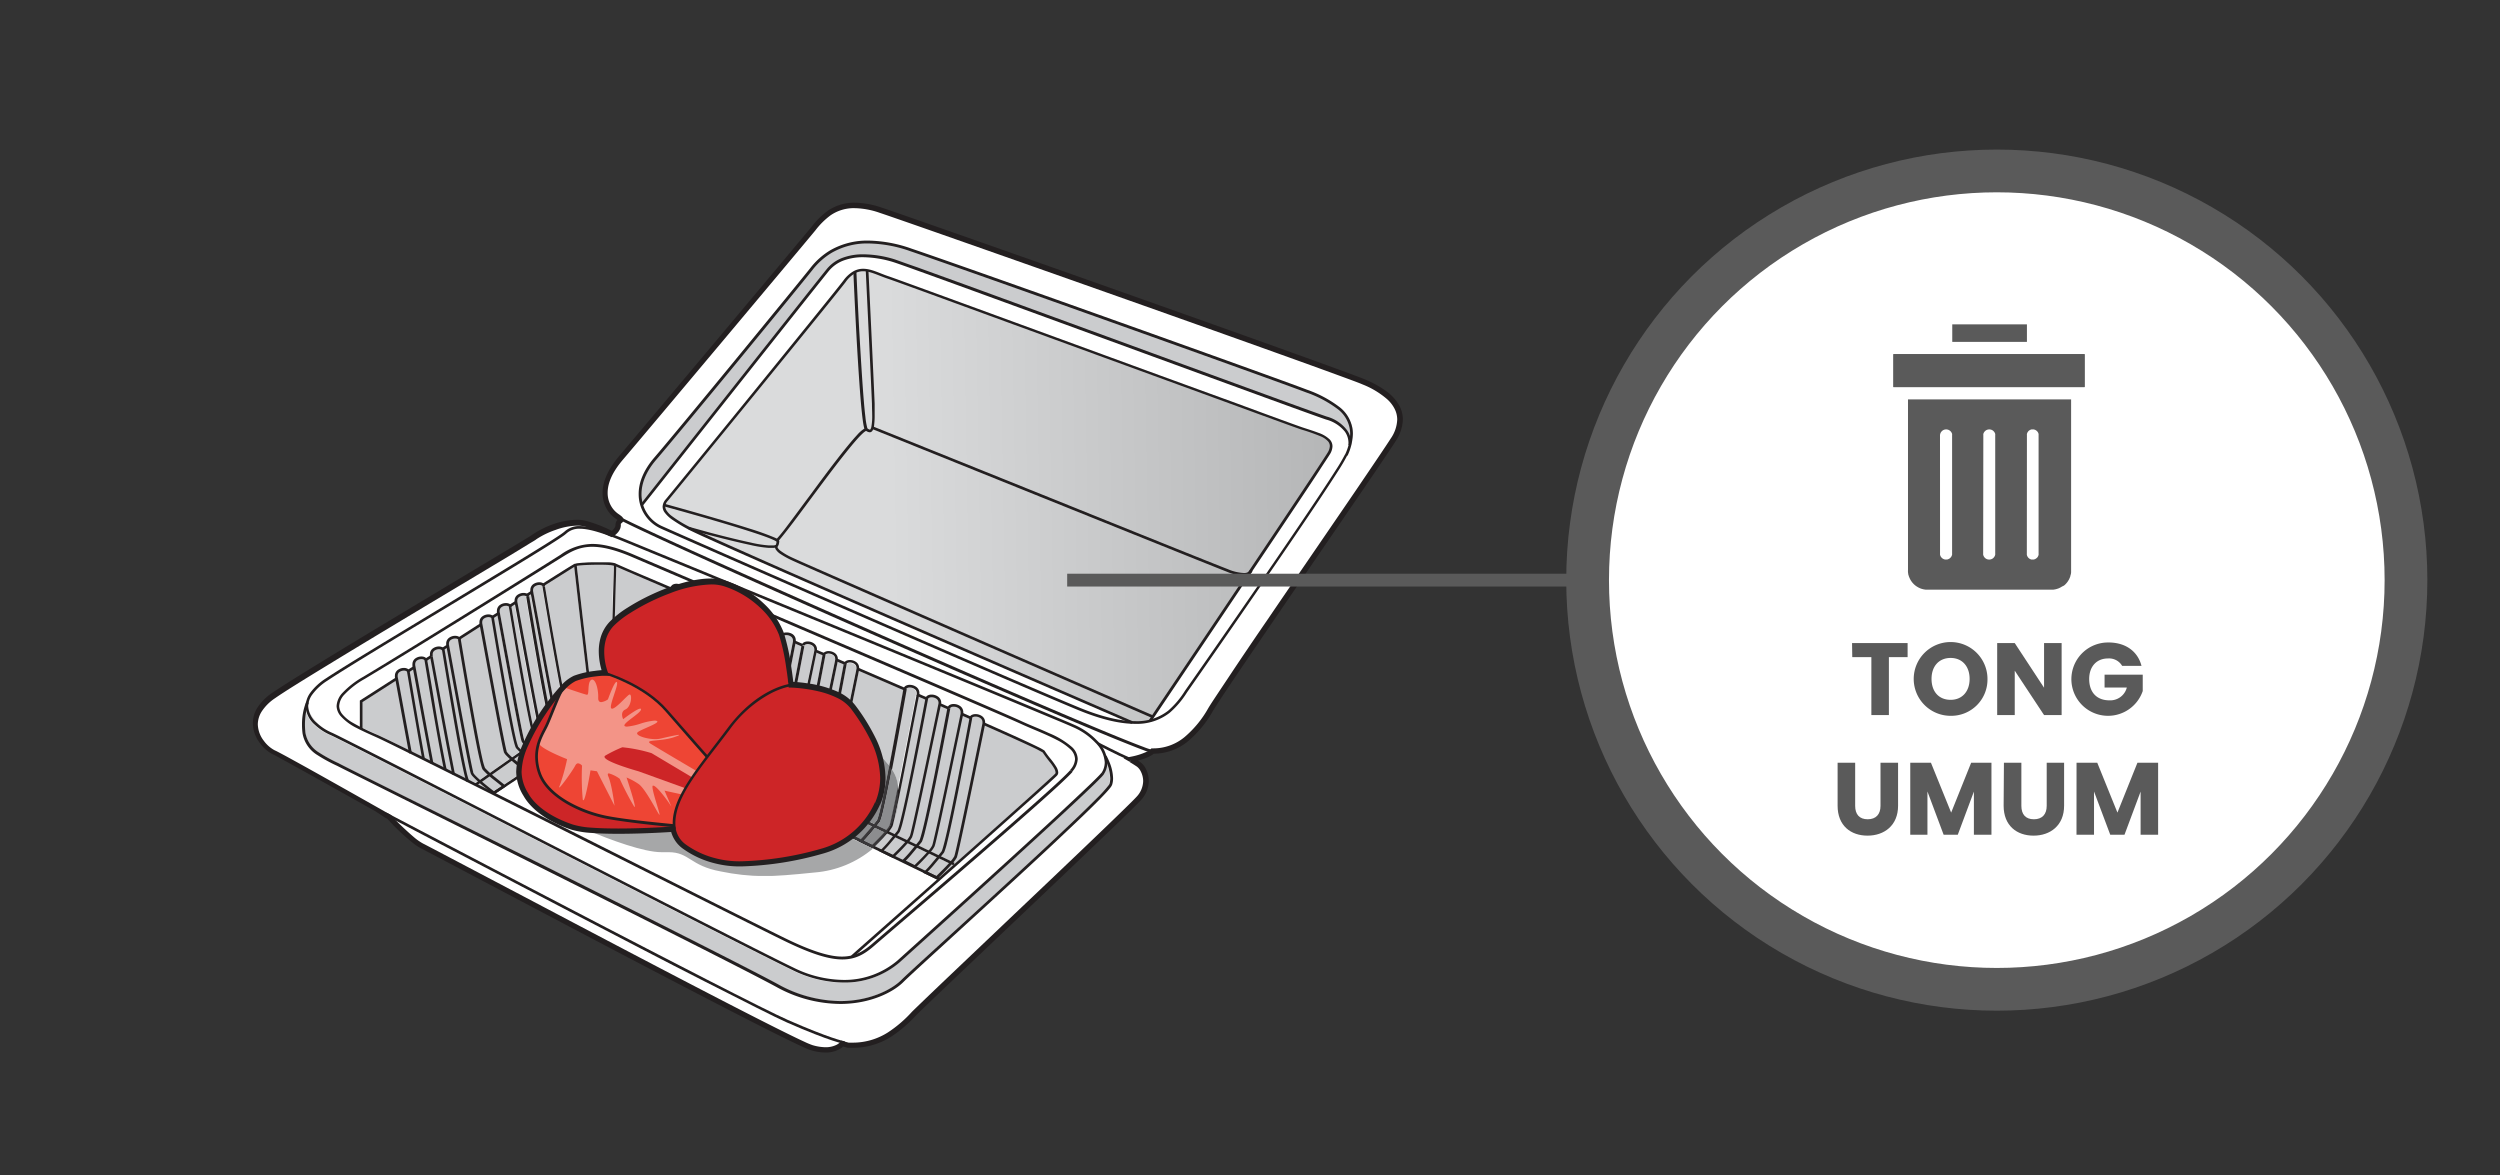 <svg xmlns="http://www.w3.org/2000/svg" xmlns:xlink="http://www.w3.org/1999/xlink" viewBox="0 0 585 275"><rect x="0" y="0" width="585" height="275" fill="#333333" stroke="none"/><defs><style>.cls-1,.cls-15{fill:none;}.cls-2{fill:#5a5a5a;}.cls-16,.cls-3{fill:#fff;}.cls-4{fill:#cbccce;}.cls-5{fill:url(#linear-gradient);}.cls-6{fill:#231f20;}.cls-7{clip-path:url(#clip-path);}.cls-8{fill:#a6a7a8;}.cls-9{fill:#8c8d8f;}.cls-10{fill:#393739;}.cls-11{fill:#cd2527;}.cls-12{fill:#ee4534;}.cls-13{fill:#e28380;}.cls-14{fill:#f39487;}.cls-15,.cls-16{stroke:#5a5a5a;stroke-miterlimit:10;}.cls-15{stroke-width:3px;}.cls-16{stroke-width:10px;}.cls-17{clip-path:url(#clip-path-2);}</style><linearGradient id="linear-gradient" x1="6013.87" y1="1095.33" x2="6014.77" y2="1095.33" gradientTransform="matrix(-130.52, 2.68, 2.68, 130.52, 782326.94, -158953.6)" gradientUnits="userSpaceOnUse"><stop offset="0" stop-color="#b0b1b2"/><stop offset="1" stop-color="#dadbdc"/></linearGradient><clipPath id="clip-path"><path class="cls-1" d="M157.51,194s-6.46.46-12.81.46a74.47,74.47,0,0,1-7.5-.31c5.77,2.47,13.5,5.26,17.54,5.26a5.74,5.74,0,0,0,.6,0c.39,0,.75,0,1.09,0,4.94,0,5,3.2,12.24,4.51a51.34,51.34,0,0,0,10,1.09c3,0,6.53-.29,12-.85a24.12,24.12,0,0,0,13.62-5.61l-.08,0h0l-1.86-.9-3.43-1.67a21,21,0,0,1-6.62,3.26,75.68,75.68,0,0,1-18.79,3,22.82,22.82,0,0,1-6.13-.7c-6.67-1.91-9.42-4.53-9.89-7.39"/></clipPath><clipPath id="clip-path-2"><rect class="cls-2" x="443.04" y="82.86" width="44.76" height="7.74"/></clipPath></defs><g id="B:_76_79_81_82_83_84" data-name="B: 76,79,81,82,83,84"><path class="cls-3" d="M264.67,177.78s.65.37,1.78,1.12,3.18,4.41,0,8-49.55,47.21-52.64,50.39-7.69,7.78-15.37,7.31l-1.4-.38s-1.88,2.53-7.21.94-88.62-46-91-47.12-7.12-6-7.78-6.83c0,0-24.44-13.87-27.07-15.09s-8.24-7.58,0-13.3,58.27-35.22,61.17-37.19,8.34-3.93,11.8-3a30.8,30.8,0,0,1,6.19,2.43s1.5-.84,1.5-2.15,1.68-.75-.29-2.06-5.52-6,.94-13.58,42.43-50.49,45.06-53.68,6.18-7.49,15.73-4.31S313,86.83,319.19,89.45,330.33,96.29,326,103s-39.43,57.51-42.71,63-7.49,9.84-13.58,9.74c0,0-.94,1.13-5.06,2"/><path class="cls-4" d="M72.32,166.42a6.36,6.36,0,0,0,1.77,2.67,11.88,11.88,0,0,0,1.37,1.11,9.79,9.79,0,0,1-3.14-3.78m-.68-.11a15.65,15.65,0,0,0-.33,3.22,16.42,16.42,0,0,0,.11,1.93,6.78,6.78,0,0,0,3.18,4.63,36.39,36.39,0,0,0,4.6,2.51c.56.3,6.4,3.21,15,7.53l31.93,15.94c23.66,11.84,48.77,24.46,55.76,28.25a30.71,30.71,0,0,0,14.66,4h0c6.85,0,12-2.68,14.28-4.93.81-.81,3.42-3.21,7.06-6.53l13.14-12c9.74-8.92,20.36-18.74,25.48-23.93a31.72,31.72,0,0,0,2.87-3.16,1.15,1.15,0,0,0,.16-.27,4.57,4.57,0,0,0,.19-1.34,9.94,9.94,0,0,0-.69-3.29,5.32,5.32,0,0,1-.82,2.32,7.91,7.91,0,0,1-.79.89c-.4.42-.94,1-1.6,1.6-1.33,1.29-3.14,3-5.28,5-4.28,4-9.88,9.12-15.54,14.28-11.32,10.32-22.89,20.72-24.61,22.27a19.72,19.72,0,0,1-13.12,4.72,27.67,27.67,0,0,1-12-2.95c-11.77-5.65-93.58-47.82-106.45-54.2-.86-.43-1.41-.69-1.6-.77a12.84,12.84,0,0,1-3.69-2.42,6.77,6.77,0,0,1-2-3.23"/><path class="cls-4" d="M122.19,176.35c-4.21,2.94-8.38,5.88-10,7l-.31.22,3.45,1.73.55-.37,1.89-1.25,3.7-2.46a12.67,12.67,0,0,1,.75-4.91M215,162.71c-.21,1-1.43,7.35-2.74,14-.75,3.78-1.53,7.67-2.16,10.73l0,.37a14.27,14.27,0,0,1-.8,3.54c-.13.63-.25,1.13-.34,1.48a3.32,3.32,0,0,1-.17.58,5.53,5.53,0,0,1-.78,1.14l15.41,7.39-.28.57-1.77-.85-4.86-2.34L207.59,195c-.28.32-.58.64-.88,1a18.31,18.31,0,0,1-1.89,2.07l15.23,7.4-.13.29c.11-.1,25.91-22.91,27.28-24.45.92-1-2.06-3.86-2.92-5.37-.2-.35-5.75-2.9-14.15-6.61.44-.9-.92-2-1.92-2a.88.88,0,0,0-.93.74l-2.29-1c.46-1.12-.87-2-1.87-2-.51,0-.93.21-1,.72l-2.32-1c.45-.92-.9-2-1.9-2a.89.89,0,0,0-1,.73l-1.92-.84m-2.19-1.81h0a1.27,1.27,0,0,0-.6.13.35.35,0,0,0-.21.25l-.23,0,.23,0c-.09.48-1,5.89-2.18,12.05-.39,2.14-.81,4.37-1.23,6.52a8.34,8.34,0,0,1,1.53,4.34c.4-2,.83-4.11,1.25-6.26,1.46-7.34,2.89-14.72,3-15.44a1.71,1.71,0,0,0,0-.31,1.12,1.12,0,0,0-.51-.95,2,2,0,0,0-1.11-.34M201,156.64l0,.13c-.1.46-.79,3.87-1.69,8.22l.34.42a39.1,39.1,0,0,1,5.86,10.5,32.34,32.34,0,0,0,2.64,3.29c.17-.87.33-1.74.49-2.61,1.4-7.43,2.7-14.84,2.81-15.42v0L201,156.64m-2.16-1.51a1.23,1.23,0,0,0-.56.12.33.33,0,0,0-.2.23c-.07.36-.63,3.41-1.4,7.45a10,10,0,0,1,2.08,1.51c.86-4.15,1.51-7.35,1.6-7.8a1.5,1.5,0,0,0,0-.29,1.09,1.09,0,0,0-.48-.9,1.89,1.89,0,0,0-1.06-.32h0m-2.78-.61,0,.08c-.09.44-.71,3.42-1.53,7.34a17.08,17.08,0,0,1,1.58.68c.76-3.94,1.3-6.9,1.37-7.25l.07-.22-1.47-.63M193.89,153h0a1.23,1.23,0,0,0-.56.12.36.36,0,0,0-.21.24l-.31-.06.31.06c-.07.36-.67,3.56-1.49,7.75.75.18,1.51.39,2.26.65.82-3.87,1.43-6.81,1.51-7.24a1.6,1.6,0,0,0,0-.3,1,1,0,0,0-.48-.89,1.87,1.87,0,0,0-1.05-.33m-2.81-.57v.05c-.09.46-.79,3.85-1.7,8.17.52.09,1.07.19,1.64.32.81-4.17,1.41-7.36,1.48-7.73h0l.06-.18-1.47-.63M189,150.8h0a1.27,1.27,0,0,0-.57.12c-.13.07-.19.14-.2.24l-.31-.06.31.06c-.08.4-.81,4.26-1.76,9.09.62.05,1.42.13,2.32.26.92-4.34,1.62-7.73,1.72-8.2a1.5,1.5,0,0,0,0-.29,1.09,1.09,0,0,0-.48-.9,1.91,1.91,0,0,0-1.06-.32m-2.81-.53h0c-.09.43-.66,3.38-1.42,7.25.22,1.57.33,2.64.33,2.64l.74,0c1-4.86,1.69-8.76,1.77-9.16l0-.14-1.45-.63M184,148.63a1.26,1.26,0,0,0-.56.12.37.37,0,0,0-.2.24l-.22,0,.22,0c0,.06,0,.21-.08.44a55.66,55.66,0,0,1,1.28,6.22c.59-3,1-5.13,1.08-5.5a1.59,1.59,0,0,0,0-.29,1.06,1.06,0,0,0-.48-.9,1.9,1.9,0,0,0-1.06-.33h0m-67.64-4.94-1.16.74a1.42,1.42,0,0,0-1-.34,1.64,1.64,0,0,0-1.66,2l-5.22,3.33a1.19,1.19,0,0,0-.89-.32c-1,0-2.32.81-1.74,2l-1.09.7a1.12,1.12,0,0,0-.83-.3c-1.09,0-2.56,1-1.89,2l-1.39.89a1.27,1.27,0,0,0-1-.42c-1,0-2.22,1-1.62,2.11l-1.4.89a1.54,1.54,0,0,0-1-.39,1.71,1.71,0,0,0-1.68,2.13l-8.31,5.33v6.1c1.28.64,2.65,1.23,3.91,1.8,1.59.72,7.56,3.68,15.83,7.8l7,3.48,8.84-6.22,2.5-1.74c.11-.29.23-.58.35-.88-.17-.17-.33-.34-.46-.49a2.68,2.68,0,0,1-.4-.59l-.07-.22-.08-.33c-.07-.27-.15-.63-.24-1.06-.18-.86-.42-2-.69-3.42-.54-2.76-1.22-6.36-1.89-10-1.2-6.46-2.39-12.94-2.71-14.69m2-2h0a1.81,1.81,0,0,0-1,.3,1,1,0,0,0-.46.86,1.41,1.41,0,0,0,0,.28c.2,1,2.9,15.8,4.54,24.26.54,2.82,1,4.94,1.15,5.56l0,.14a3.2,3.2,0,0,0,.55.71c.37-.84.8-1.7,1.27-2.58,0-.16-.09-.34-.14-.53-.22-.89-.48-2.09-.76-3.49-.57-2.82-1.24-6.46-1.89-10.1-1.29-7.29-2.48-14.56-2.58-15.08l.31-.06.31-.06-.31.06-.31.06a.3.3,0,0,0-.19-.22,1.17,1.17,0,0,0-.54-.11m2-.59-.8.51a1,1,0,0,1,.11.29c.08.47,1,5.71,2,11.71s2.27,12.77,3.07,16.23c0,.2.09.39.13.57.25-.45.5-.9.77-1.34-.17-.83-.38-1.89-.62-3.11-.54-2.77-1.22-6.36-1.89-10-1.26-6.77-2.5-13.56-2.76-14.9m2-1.77h0a1.82,1.82,0,0,0-1,.31,1,1,0,0,0-.46.86,1.49,1.49,0,0,0,0,.28c.2,1,2.89,15.8,4.53,24.26.24,1.23.46,2.34.64,3.24.53-.86,1.09-1.71,1.66-2.53-.06-.29-.13-.59-.19-.91-.57-2.81-1.24-6.45-1.88-10.1-1.29-7.28-2.49-14.55-2.58-15.07l.3-.06.31-.06-.31.06-.3.06c0-.09-.07-.15-.2-.22a1.09,1.09,0,0,0-.53-.12m1.77-.65-.66.42a.88.88,0,0,1,.23.45c.09.46,1,5.73,2,11.75.84,4.79,1.78,10.06,2.53,13.74l.66-.89c0-.23-.08-.46-.13-.7-.54-2.76-1.22-6.35-1.89-10-1.24-6.63-2.45-13.29-2.74-14.81m34-1.43h0a1.15,1.15,0,0,0-.54.11.32.32,0,0,0-.19.22l0,.17q.64-.22,1.29-.42a1.57,1.57,0,0,0-.52-.08m-32-.42h0a1.82,1.82,0,0,0-1,.31,1,1,0,0,0-.46.86,1.58,1.58,0,0,0,0,.28c.2,1,2.89,15.8,4.53,24.26.07.32.13.63.19.94q.89-1.14,1.74-2.07c-.53-2.67-1.12-5.92-1.7-9.17-1.29-7.28-2.49-14.56-2.58-15.08l.31-.05.31-.06-.31.06-.31.05a.34.34,0,0,0-.2-.22,1.23,1.23,0,0,0-.53-.11m8.18-4.55c-.83.48-3.3,2-7,4.37a.93.93,0,0,1,.19.4c.08.46,1,5.7,2,11.71.71,4.1,1.51,8.57,2.2,12.08l.21-.21.18-.18a8.33,8.33,0,0,1,2.37-1.75,16.92,16.92,0,0,1,2.85-.8c-.37-3.06-.81-6.84-1.24-10.56-.83-7.16-1.61-14.07-1.73-15.06m9.89,0c0,1-.19,6.65-.36,12.86,2.65-2.38,7.7-5.26,12.88-7.15,0-.11,0-.21.05-.29-6.7-2.86-11.36-4.87-12.57-5.42m-4.21-.48a31.13,31.13,0,0,0-5.38.33h0l.32,0s.12,1,.31,2.76.47,4.11.78,6.79c.59,5.2,1.32,11.51,1.88,16.14a29.91,29.91,0,0,1,3.69-.39s-2.75-6.91,1.43-11.45l.17-.18c.15-5.22.29-10.19.35-12.42,0-.78,0-1.22,0-1.22H144a12.62,12.62,0,0,0-3.9-.33"/><path class="cls-5" d="M202,63.2c-1.44,0-2.87.64-4.36,2.61C194.25,70.25,157.79,114.89,156,117s0,3.73,5.16,6.58,103.68,45.46,103.68,45.46l4.29-.4s39.65-58.93,41.78-62.49-2-4.45-6.23-5.87S211.5,66.16,207.76,64.92c-2.08-.7-3.94-1.72-5.77-1.72"/><path class="cls-4" d="M204,56.56a20.7,20.7,0,0,0-11.82,3.92c-2.47,1.75-31.14,37.61-37.79,45.59s-4.24,12.08-4.24,12.08S190,67.76,193.68,63.2c2-2.54,5.17-3.37,8.33-3.37A25.33,25.33,0,0,1,209.19,61c4.62,1.43,94.79,34.69,101.2,36.82s5.41,6.43,5.41,6.43c3.3-6.4-4.24-10-10.12-12.76S218.76,60.4,210.07,57.55a19.37,19.37,0,0,0-6.08-1"/><path class="cls-6" d="M264.67,177.78l-.31.55h0c.13.08.75.44,1.72,1.09a3.24,3.24,0,0,1,.89,1.15,5,5,0,0,1,.53,2.2,5.49,5.49,0,0,1-1.54,3.67c-.18.2-.55.58-1.06,1.09-3.85,3.85-16,15.43-27.58,26.41l-15.78,15c-2.18,2.08-4.05,3.86-5.46,5.22s-2.37,2.28-2.75,2.67a28.84,28.84,0,0,1-5.49,4.71,15.28,15.28,0,0,1-8.34,2.44l-1,0,0,.63.16-.61-1.81-.49-.26.35.29.21-.28-.22h0l.29.21-.28-.22h0a3,3,0,0,1-.87.65,5.62,5.62,0,0,1-2.57.56,11,11,0,0,1-3.08-.5,17.79,17.79,0,0,1-1.8-.75c-3.36-1.54-10.49-5.14-19.3-9.69-13.22-6.83-30.25-15.79-44.17-23.14L107,201.59l-5.49-2.89-1.63-.85c-.4-.21-.66-.35-.78-.4a12.27,12.27,0,0,1-2-1.35C96,195.18,94.72,194,93.67,193c-.53-.51-1-1-1.36-1.37s-.63-.68-.72-.8l-.08-.1-.1-.06s-6.12-3.47-12.56-7.09c-3.22-1.81-6.52-3.66-9.19-5.13-1.33-.73-2.5-1.38-3.42-1.87s-1.59-.85-1.95-1a7.43,7.43,0,0,1-2.52-2.19,6.55,6.55,0,0,1-1.44-3.9,5.71,5.71,0,0,1,.87-2.94,10.81,10.81,0,0,1,3.18-3.18c2-1.41,6.71-4.33,12.6-7.92,8.84-5.4,20.43-12.34,30.08-18.12l12.44-7.45,4-2.44c1-.63,1.72-1,2-1.25A19.57,19.57,0,0,1,130,124a15.85,15.85,0,0,1,5-1,7,7,0,0,1,1.84.22,30.06,30.06,0,0,1,4.3,1.53c.55.24,1,.46,1.28.61l.35.17.08,0h0l.31.17.31-.17a4.58,4.58,0,0,0,.88-.69,3.48,3.48,0,0,0,.63-.83,2.46,2.46,0,0,0,.3-1.18.58.58,0,0,1,0-.22c0-.06.07-.11.19-.21a1.9,1.9,0,0,0,.22-.21.7.7,0,0,0,.14-.21.77.77,0,0,0,.08-.34.82.82,0,0,0-.15-.47,1.75,1.75,0,0,0-.42-.44c-.17-.14-.39-.3-.67-.49a5.69,5.69,0,0,1-1.61-1.73,6.11,6.11,0,0,1-.87-3.2c0-2,.84-4.53,3.55-7.72,6.47-7.59,42.43-50.48,45.06-53.68a17.8,17.8,0,0,1,3.5-3.49,9.58,9.58,0,0,1,5.68-1.71,18.7,18.7,0,0,1,5.87,1.09c4.77,1.59,31.49,11,57.79,20.3,13.15,4.66,26.19,9.3,36.33,12.94,5.07,1.82,9.42,3.39,12.69,4.59s5.47,2,6.21,2.34a19.88,19.88,0,0,1,5.76,3.48,7.86,7.86,0,0,1,1.7,2.2,5.55,5.55,0,0,1,.62,2.52,8.31,8.31,0,0,1-1.53,4.46c-1.06,1.67-4.07,6.11-8,11.9-5.92,8.69-14,20.44-20.86,30.53-3.44,5-6.59,9.68-9,13.31s-4.18,6.25-4.81,7.32a24.66,24.66,0,0,1-5.52,6.75,11.45,11.45,0,0,1-7.33,2.68h-.48l-.2.23.25.2-.24-.21h0l.25.2-.24-.21a3.43,3.43,0,0,1-.93.59,16.08,16.08,0,0,1-3.78,1.17l-1.63.34,1.45.83.31-.55.12.62c4.21-.86,5.3-2,5.42-2.18l-.48-.41v.63h.2a12.71,12.71,0,0,0,8.12-2.95,25.76,25.76,0,0,0,5.81-7.1c.4-.66,1.3-2.06,2.58-4,4.49-6.75,13.58-20,22-32.36,4.22-6.16,8.27-12.09,11.51-16.84s5.65-8.34,6.6-9.83a9.6,9.6,0,0,0,1.73-5.14,6.88,6.88,0,0,0-.75-3.09,10.6,10.6,0,0,0-3.29-3.64,24.34,24.34,0,0,0-4.81-2.63c-.8-.34-3-1.16-6.27-2.36-22.91-8.39-98.46-35.05-106.84-37.85a20.09,20.09,0,0,0-6.27-1.15,10.89,10.89,0,0,0-6.4,1.93,18.92,18.92,0,0,0-3.75,3.73c-2.61,3.18-38.59,46.09-45.05,53.67C142,110.17,141,113,141,115.37a7.44,7.44,0,0,0,1.05,3.85,6.9,6.9,0,0,0,2,2.13,4.83,4.83,0,0,1,.67.5l0,.05h0l.29-.21h-.34a.47.47,0,0,0,.05.21l.29-.21h.1l-.38-.23a.45.45,0,0,0-.06.23h.44l-.38-.23.26.16-.23-.2,0,0,.26.16-.23-.2.07.07-.07-.07h0l.07.07-.07-.07a3.09,3.09,0,0,0-.4.38,1.66,1.66,0,0,0-.36,1.08,1.26,1.26,0,0,1-.17.59,2.55,2.55,0,0,1-.63.74l-.28.21-.08,0h0l.31.55.3-.55a31.89,31.89,0,0,0-6.32-2.49,8.49,8.49,0,0,0-2.17-.26,17.16,17.16,0,0,0-5.45,1,21.44,21.44,0,0,0-4.7,2.3c-.16.11-.53.35-1,.67-4,2.43-17.05,10.22-30.12,18.07-6.53,3.92-13.06,7.86-18.44,11.16s-9.6,5.94-11.57,7.29a12.15,12.15,0,0,0-3.54,3.57,6.8,6.8,0,0,0-1,3.59,7.75,7.75,0,0,0,1.68,4.65,8.75,8.75,0,0,0,3,2.59c.3.13,1,.48,1.88,1,3.21,1.73,9.5,5.25,15,8.33l7.14,4L90,191.26l.81.46.31-.54-.49.38a5.26,5.26,0,0,0,.46.53c.71.78,2,2.12,3.46,3.41.72.65,1.45,1.28,2.15,1.82a11.42,11.42,0,0,0,1.93,1.26l1.33.69c5.54,2.9,26.69,14.13,47.08,24.83,10.2,5.34,20.2,10.56,28,14.53,3.88,2,7.21,3.65,9.73,4.88,1.26.61,2.31,1.12,3.14,1.49a14.29,14.29,0,0,0,1.79.73,11.93,11.93,0,0,0,3.44.56,6.59,6.59,0,0,0,3.36-.82,3.82,3.82,0,0,0,1.09-.9l-.5-.38-.16.61,1.46.39h.06l1.12,0a16.57,16.57,0,0,0,9-2.63,30.88,30.88,0,0,0,5.73-4.9c.37-.38,1.43-1.41,3-2.92,5.49-5.26,17.2-16.35,27.89-26.51,5.34-5.08,10.42-9.93,14.35-13.7,2-1.89,3.64-3.51,4.91-4.75s2.13-2.11,2.51-2.53a6.75,6.75,0,0,0,1.86-4.51,6.29,6.29,0,0,0-.66-2.77,4.42,4.42,0,0,0-1.32-1.63c-1.14-.76-1.81-1.14-1.82-1.15l-.31.55.12.62-.12-.62"/><path class="cls-6" d="M197.7,243.68h0c-.32-.06-3.54-.72-13.31-5-2.58-1.13-9.77-4.74-19.07-9.51-13.95-7.15-32.67-16.9-47.91-24.87-7.62-4-14.37-7.52-19.21-10.06l-5.71-3-2.07-1.09-.3.56s20.9,11,43.09,22.55C144.28,219,155.7,225,165,229.71s16.47,8.38,19.1,9.53c10.44,4.6,13.45,5,13.5,5.06l.09-.62Z"/><path class="cls-6" d="M315,106.51l-.29-.13a39.82,39.82,0,0,1-2.08,3.54c-7.67,12.11-32.72,48-35.35,51.73a20.44,20.44,0,0,1-3.94,4.66,11.8,11.8,0,0,1-7.71,2.44c-3.25,0-7.5-.88-13.13-3.2-18-7.43-92.93-40.32-97.64-42.46a8.16,8.16,0,0,1-4.75-7.49c0-2.4,1-5.17,3.43-8,6.16-7.16,33.89-41,36.61-44.47a16.29,16.29,0,0,1,4.51-4,16.61,16.61,0,0,1,8.57-2.16,30.61,30.61,0,0,1,9.87,1.84c14.29,4.85,85.07,30.16,92.49,33a26.93,26.93,0,0,1,7.35,3.86,7.32,7.32,0,0,1,3,5.84,12.1,12.1,0,0,1-1.21,4.89l.29.13.29.13a12.82,12.82,0,0,0,1.26-5.15,7.92,7.92,0,0,0-3.21-6.32,27.45,27.45,0,0,0-7.52-4c-7.45-2.86-78.21-28.17-92.51-33A31.51,31.51,0,0,0,203.2,56.3a17.33,17.33,0,0,0-8.89,2.25,16.8,16.8,0,0,0-4.68,4.16c-2.71,3.42-30.46,37.31-36.6,44.45-2.54,3-3.59,5.86-3.58,8.44a8.8,8.8,0,0,0,5.12,8.06c4.73,2.15,79.63,35,97.66,42.47,5.68,2.34,10,3.25,13.37,3.25a12.47,12.47,0,0,0,8.1-2.58,21.07,21.07,0,0,0,4.07-4.79c1.5-2.14,10.32-14.77,19-27.47,4.36-6.34,8.7-12.71,12.08-17.79,1.69-2.54,3.14-4.76,4.24-6.49a40.93,40.93,0,0,0,2.13-3.62Z"/><path class="cls-6" d="M250.67,180.41l-.24-.21c-.4.49-1.38,1.44-2.76,2.73-9.7,9-39.64,34.49-43.58,37.91-2.2,1.9-4.17,3-7.08,3s-7.06-1.25-13.28-4.29-28.4-14.18-49.9-25c-10.75-5.39-21.31-10.68-29.58-14.81S90,172.73,88.42,172a51.45,51.45,0,0,1-6.09-3,9,9,0,0,1-2.15-1.79,3.14,3.14,0,0,1-.81-2,4.27,4.27,0,0,1,1.3-2.76,19.68,19.68,0,0,1,4.63-3.56c12.31-7.35,42.63-26.26,46.23-28.51,2.06-1.29,4-2.43,7.06-2.43,2.31,0,5.29.66,9.45,2.45,4.88,2.1,25.89,11.06,46.51,19.89s40.85,17.51,44.13,19c2.73,1.27,6,2.48,8.55,3.82a13.39,13.39,0,0,1,3.14,2.13,3.36,3.36,0,0,1,1.19,2.37,4,4,0,0,1-1.13,2.53l.24.21.24.2a4.62,4.62,0,0,0,1.28-2.94,4,4,0,0,0-1.37-2.82,19.41,19.41,0,0,0-5.36-3.24c-2.15-1-4.49-1.89-6.51-2.83-3.32-1.55-23.53-10.23-44.15-19.05s-41.63-17.79-46.51-19.89c-4.21-1.81-7.27-2.5-9.7-2.5a13,13,0,0,0-7.4,2.52C127.59,132.11,97.28,151,85,158.37a20.28,20.28,0,0,0-4.78,3.68,4.86,4.86,0,0,0-1.46,3.18,3.78,3.78,0,0,0,1,2.39,12.44,12.44,0,0,0,3.76,2.76c1.52.8,3.2,1.53,4.71,2.21s7.54,3.66,15.81,7.78c24.8,12.38,70.24,35.28,79.48,39.79,6.26,3.05,10.38,4.34,13.56,4.35s5.26-1.26,7.49-3.2,13-11.1,23.6-20.27c5.3-4.59,10.57-9.18,14.73-12.88,2.08-1.85,3.88-3.47,5.27-4.77s2.36-2.25,2.81-2.78l-.24-.2"/><path class="cls-6" d="M269.4,168.85s9.91-14.74,20.09-29.92c5.09-7.59,10.25-15.29,14.26-21.31,2-3,3.74-5.61,5-7.56s2.14-3.26,2.42-3.72a3.77,3.77,0,0,0,.63-1.91,2.32,2.32,0,0,0-.66-1.61,7.16,7.16,0,0,0-2.68-1.56c-1.11-.43-2.39-.82-3.69-1.25-1.05-.35-7.42-2.67-16.41-6C274.89,89.13,255.46,82,239.06,76s-29.78-10.9-31.2-11.37c-2.05-.68-3.92-1.73-5.87-1.74a4.58,4.58,0,0,0-2.32.61,7.71,7.71,0,0,0-2.3,2.13C195.7,67.83,185.73,80.1,176,92.08s-19.32,23.68-20.2,24.75a2.69,2.69,0,0,0-.75,1.73,2.33,2.33,0,0,0,.42,1.29,7.63,7.63,0,0,0,2,1.87,38.54,38.54,0,0,0,3.57,2.16c.68.37,2.77,1.35,6,2.79,22.32,10.06,97.76,42.69,97.76,42.69l.25-.58-1.11-.48c-5.42-2.35-29.86-12.93-53.54-23.25-11.84-5.16-23.5-10.26-32.49-14.24-4.5-2-8.33-3.69-11.19-5s-4.75-2.18-5.33-2.5A28.22,28.22,0,0,1,157,120.6a5.12,5.12,0,0,1-1-1.09,1.74,1.74,0,0,1-.32-1,2.13,2.13,0,0,1,.6-1.33c.89-1.07,10.45-12.76,20.21-24.75S196.18,68.23,197.88,66a6.92,6.92,0,0,1,2.1-2,4,4,0,0,1,2-.53c1.71,0,3.56,1,5.67,1.71.92.3,7.19,2.58,16.12,5.85l49.24,18c16.46,6,30,11,31.57,11.5a45.23,45.23,0,0,1,4.67,1.66,4.88,4.88,0,0,1,1.43,1,1.68,1.68,0,0,1,.5,1.18,3.24,3.24,0,0,1-.54,1.59c-.26.43-1.12,1.74-2.4,3.69-4.51,6.83-14.35,21.53-23.07,34.52-4.36,6.49-8.43,12.56-11.42,17l-3.56,5.3-1.32,2Z"/><path class="cls-6" d="M316.11,104.32a4,4,0,0,0,.06-.7,5.17,5.17,0,0,0-1-3,8.91,8.91,0,0,0-4.73-3.15c-3.18-1.06-27.33-9.91-51.25-18.67-12-4.38-23.87-8.74-33.07-12.09l-11.45-4.15c-2.93-1-4.84-1.72-5.43-1.91A25.43,25.43,0,0,0,202,59.51a13.65,13.65,0,0,0-4.69.76A8.72,8.72,0,0,0,193.43,63c-3.7,4.57-43.54,55-43.54,55l.49.39s.63-.79,1.72-2.17c7.68-9.71,38.59-48.79,41.82-52.78a8.22,8.22,0,0,1,3.61-2.53,13,13,0,0,1,4.48-.72,25.1,25.1,0,0,1,7.08,1.16c.56.18,2.49.85,5.4,1.9,10.22,3.68,32.77,11.94,53.46,19.51s39.52,14.47,42.34,15.41A8.38,8.38,0,0,1,314.7,101a4.55,4.55,0,0,1,.84,2.59,4.19,4.19,0,0,1,0,.42l0,.11v0h0l.62.14Z"/><path class="cls-6" d="M199.69,63.68s.38,9,.9,18.05c.27,4.54.57,9.11.87,12.61.16,1.75.32,3.23.47,4.31.08.54.16,1,.24,1.31a3,3,0,0,0,.13.42.69.69,0,0,0,.21.32,1.81,1.81,0,0,0,1,.46.78.78,0,0,0,.6-.31,2.69,2.69,0,0,0,.43-1.29,18.4,18.4,0,0,0,.13-2.54c0-.72,0-1.56,0-2.54-.27-6.63-1.46-31.3-1.46-31.3l-.63,0s.07,1.54.19,4c.35,7.25,1.07,22.37,1.27,27.33,0,1,.05,1.81.05,2.52a13.36,13.36,0,0,1-.21,2.93,1.52,1.52,0,0,1-.21.51l-.11.07a1.26,1.26,0,0,1-.6-.33l-.09.11.11-.09,0,0-.09.11.11-.09,0,0,0,0h0l0,0,0,0a.48.48,0,0,1-.07-.17,16.2,16.2,0,0,1-.43-2.55c-.52-4.33-1-12.8-1.44-20.18-.2-3.69-.36-7.1-.48-9.6-.05-1.25-.1-2.26-.13-3s-.05-1.09-.05-1.09l-.63,0Z"/><path class="cls-6" d="M292.45,133.45h0a.64.64,0,0,1-.23.33,1.91,1.91,0,0,1-1.2.3,10.74,10.74,0,0,1-3.69-.89c-2.66-1-23.44-9.38-43.54-17.49l-27.32-11-8.88-3.58-2.48-1-.87-.35-.24.58s77.77,31.38,83.1,33.44a11.43,11.43,0,0,0,3.92.93,2.33,2.33,0,0,0,1.71-.55,1.17,1.17,0,0,0,.35-.64l-.63-.07Z"/><path class="cls-6" d="M155.26,118.45l1.14.32c2.55.7,8.93,2.48,14.66,4.21,2.87.87,5.57,1.73,7.56,2.43,1,.36,1.8.67,2.35.93a3.76,3.76,0,0,1,.62.32l.11.09h0l.15-.1h-.17l0,.1.15-.1h.1l-.27,0v0H182l-.27,0h0v.06l.31,0-.31,0a5,5,0,0,1-.13.63.27.27,0,0,1-.09.16.77.77,0,0,1-.42.12c-.27,0-.66,0-1.21,0h-.05a26.51,26.51,0,0,1-4.14-.66c-2.83-.6-6.43-1.5-9.32-2.26l-3.62-1-1.45-.4-.17.61s3.89,1.07,8.16,2.14c2.14.53,4.37,1.07,6.27,1.47a27.7,27.7,0,0,0,4.27.68h.06l1.16,0a2.31,2.31,0,0,0,.57-.11.86.86,0,0,0,.33-.2,1.13,1.13,0,0,0,.28-.5,6,6,0,0,0,.12-.63v-.08l-.28,0,.28,0v0l-.28,0,.28,0v0a.48.48,0,0,0-.06-.22.91.91,0,0,0-.24-.24,3.78,3.78,0,0,0-.72-.4,62.43,62.43,0,0,0-6-2.15c-7.9-2.52-19.89-5.8-19.89-5.8l-.16.61Z"/><path class="cls-6" d="M202.73,100.14h0a.84.84,0,0,0-.39.11,7.57,7.57,0,0,0-1.79,1.55c-2.58,2.77-7,8.64-10.93,14-2,2.66-3.83,5.18-5.29,7.09-.73,1-1.35,1.76-1.84,2.35-.25.29-.46.54-.63.72a3.37,3.37,0,0,1-.34.32l.34.53a4.12,4.12,0,0,0,.57-.53c.85-1,2.42-3,4.34-5.58,2.88-3.85,6.54-8.86,9.67-12.89,1.57-2,3-3.79,4.14-5.06a18.72,18.72,0,0,1,1.44-1.47,4.17,4.17,0,0,1,.49-.37l.16-.08.06,0v0h0v0Z"/><path class="cls-6" d="M181.33,127.58a1.55,1.55,0,0,0,0,.31,1.34,1.34,0,0,0,.23.73,3.9,3.9,0,0,0,1.13,1.06,19.2,19.2,0,0,0,2.2,1.24c.37.19,1.94.89,4.45,2,17.55,7.76,80.33,35.12,80.33,35.12l.26-.58-3.53-1.54c-7.87-3.43-27.58-12-45.62-19.9l-24.12-10.56-8-3.51c-2-.88-3.24-1.45-3.53-1.59a14.57,14.57,0,0,1-2.57-1.53,2.66,2.66,0,0,1-.51-.54.93.93,0,0,1-.13-.4l0-.16Z"/><path class="cls-6" d="M230.08,169.64c4.18,1.84,7.64,3.4,10.09,4.53,1.22.57,2.19,1,2.86,1.38l.77.41a1.46,1.46,0,0,1,.19.13l0,0h0l.13-.13-.15.09,0,0,.13-.13-.15.09a28.63,28.63,0,0,0,1.85,2.49,12.42,12.42,0,0,1,.86,1.27,2.26,2.26,0,0,1,.34,1,.36.36,0,0,1-.1.28c-.06.07-.33.33-.74.71-3.11,2.89-14.86,13.36-25.83,23.1l-14.69,13-4.7,4.16-1.77,1.57.42.47s11.6-10.27,23.36-20.72c5.89-5.23,11.82-10.51,16.36-14.58,2.27-2,4.19-3.76,5.59-5l1.69-1.55c.42-.39.68-.63.78-.75a1.05,1.05,0,0,0,.26-.7,2.84,2.84,0,0,0-.42-1.27,17.29,17.29,0,0,0-1.44-2,18.08,18.08,0,0,1-1.28-1.74.57.57,0,0,0-.19-.19,11.85,11.85,0,0,0-1.46-.8c-2.22-1.1-6.69-3.13-12.56-5.72Z"/><path class="cls-6" d="M224.93,167.37l2.12.93.26-.58-2.13-.93Z"/><path class="cls-6" d="M219.77,165.12l2.12.92.26-.57-2.13-.93-.25.58Z"/><path class="cls-6" d="M214.46,162.81l2.16.94.25-.58-2.16-.94-.25.58Z"/><path class="cls-6" d="M200.48,156.77l11.3,4.88.25-.58-11.3-4.87-.25.57Z"/><path class="cls-6" d="M195.51,154.64l2.09.9.25-.58-2.09-.9-.25.58Z"/><path class="cls-6" d="M190.68,152.56l2,.85.24-.58-2-.84-.25.57Z"/><path class="cls-6" d="M185.67,150.42l2,.87.24-.58-2-.87-.25.58Z"/><path class="cls-6" d="M174,145.4l8.8,3.77.25-.58-8.8-3.77Z"/><path class="cls-6" d="M169.19,143.36l2.18.93.25-.57-2.18-.94-.25.58Z"/><path class="cls-6" d="M164.48,141.35l2.13.91.25-.58-2.13-.91-.25.58Z"/><path class="cls-6" d="M159.89,139.38l1.8.78.25-.58-1.81-.78-.24.58Z"/><path class="cls-6" d="M127.16,137.19l5.4-3.4,1.59-1,.46-.27.13-.07h0a5.39,5.39,0,0,1,.7-.11c1-.12,2.88-.19,4.58-.19.93,0,1.83,0,2.51.07.35,0,.64.06.86.1l.25.06.07,0h0l0,0,0,0h0l0,0,0,0,.07,0,.39.19c1.38.62,6.05,2.63,12.7,5.47l.24-.58-9.42-4-2.66-1.16-.72-.32-.19-.09,0,0h0l-.11.18.13-.17h0l-.11.18.13-.17a1.43,1.43,0,0,0-.28-.13,7.59,7.59,0,0,0-1.53-.2c-.66,0-1.45,0-2.28,0-1.15,0-2.35,0-3.35.09-.5,0-.94.06-1.3.1a3.9,3.9,0,0,0-.83.15l-.12,0c-.16.08-.44.25-.86.5-1.24.76-3.65,2.27-6.77,4.25l.34.53Z"/><path class="cls-6" d="M123.5,139.51l1.26-.8-.34-.53-1.26.8.34.53Z"/><path class="cls-6" d="M119.37,142.15l1.41-.91-.33-.53-1.42.9.34.54Z"/><path class="cls-6" d="M115.43,144.66l1.29-.82-.34-.53-1.29.82.34.53Z"/><path class="cls-6" d="M107.44,149.78l5.19-3.33-.34-.53-5.19,3.33.34.53Z"/><path class="cls-6" d="M103.82,152.1l1-.65-.34-.53-1,.65.34.53Z"/><path class="cls-6" d="M99.64,154.78l1.46-.94-.34-.53-1.46.94.34.53Z"/><path class="cls-6" d="M95.56,157.39c.47-.29.94-.6,1.42-.91l-.34-.53-1.42.91.34.53Z"/><path class="cls-6" d="M84.82,170.56v-6.45h-.31l.17.27,8.21-5.27-.34-.53-8.21,5.26-.14.09v.18c0,2.4,0,6.45,0,6.45h.62Z"/><path class="cls-6" d="M258,181l-.26-.17a8.85,8.85,0,0,1-.71.79c-1.48,1.54-5,4.83-9.39,8.93-13.31,12.32-35.19,32-37.61,34.19a19.13,19.13,0,0,1-12.7,4.56,26.94,26.94,0,0,1-11.69-2.89c-6.26-3-32.46-16.4-57.5-29.22-12.52-6.41-24.75-12.68-34-17.43-4.65-2.37-8.58-4.37-11.44-5.81l-3.45-1.74c-.86-.42-1.41-.69-1.63-.78a12.07,12.07,0,0,1-3.5-2.29,5.52,5.52,0,0,1-2-3.87,4.85,4.85,0,0,1,1-2.8,13,13,0,0,1,3.5-3.2c4.62-3.08,18-11.12,30.49-18.66,6.25-3.77,12.29-7.42,16.91-10.26,2.31-1.42,4.27-2.64,5.73-3.58.73-.47,1.33-.86,1.79-1.18a9.88,9.88,0,0,0,.95-.71,4.39,4.39,0,0,1,3.21-1.15c2.3,0,5.62,1.08,10.55,3.11,3.95,1.63,29.35,12.06,54.25,22.32,12.45,5.13,24.78,10.22,34.23,14.15l11.7,4.87c3,1.24,4.85,2.05,5.32,2.28a15.83,15.83,0,0,1,4.55,3.31,7.13,7.13,0,0,1,2.21,4.62,4.46,4.46,0,0,1-.74,2.44l.26.17.27.17a5.11,5.11,0,0,0,.84-2.78,7.69,7.69,0,0,0-2.38-5.05,16.59,16.59,0,0,0-4.74-3.45c-.51-.25-2.39-1.05-5.35-2.29-20.67-8.68-93.27-38.5-100.18-41.34-4.95-2-8.3-3.15-10.79-3.16a5.08,5.08,0,0,0-3.64,1.32,10.56,10.56,0,0,1-.88.65c-3.4,2.34-15,9.31-26.74,16.42s-23.81,14.34-28.17,17.25a13.63,13.63,0,0,0-3.67,3.37,5.49,5.49,0,0,0-1.08,3.16,6.12,6.12,0,0,0,2.14,4.32A12.84,12.84,0,0,0,77.34,172c.19.08.74.34,1.6.77,12.87,6.38,94.68,48.55,106.45,54.2a27.67,27.67,0,0,0,12,2.95,19.72,19.72,0,0,0,13.12-4.72c1.72-1.55,13.29-11.95,24.61-22.27,5.66-5.16,11.26-10.29,15.54-14.28,2.14-2,3.95-3.71,5.28-5,.66-.64,1.2-1.18,1.6-1.6a7.91,7.91,0,0,0,.79-.89L258,181"/><path class="cls-6" d="M258.34,177.1l.06.11a11.83,11.83,0,0,1,1.4,4.88,4.57,4.57,0,0,1-.19,1.34,1.15,1.15,0,0,1-.16.27,31.72,31.72,0,0,1-2.87,3.16c-5.12,5.19-15.74,15-25.48,23.93l-13.14,12c-3.64,3.32-6.25,5.72-7.06,6.53-2.24,2.25-7.44,4.94-14.3,4.93a30.71,30.71,0,0,1-14.66-4c-7-3.79-32.1-16.41-55.76-28.25L94.25,186.13c-8.65-4.32-14.49-7.23-15-7.53a36.39,36.39,0,0,1-4.6-2.51,6.78,6.78,0,0,1-3.18-4.63,16.42,16.42,0,0,1-.11-1.93,15.35,15.35,0,0,1,.46-3.77,9.08,9.08,0,0,1,.32-1,2.35,2.35,0,0,1,.1-.27l0-.07h0l-.57-.27a14.37,14.37,0,0,0-1,5.43,15.63,15.63,0,0,0,.12,2,7.4,7.4,0,0,0,3.44,5.08,36.73,36.73,0,0,0,4.67,2.55c.58.31,6.41,3.21,15.06,7.53,25.94,12.94,77.22,38.52,87.67,44.18a31.24,31.24,0,0,0,15,4c7,0,12.35-2.72,14.75-5.11.93-.93,4.4-4.12,9.08-8.39,7-6.42,16.79-15.32,24.88-22.87,4-3.77,7.67-7.21,10.33-9.84,1.33-1.31,2.41-2.42,3.19-3.27q.59-.64.93-1.08a2.69,2.69,0,0,0,.45-.72,5,5,0,0,0,.22-1.53,10.47,10.47,0,0,0-.77-3.61,16.89,16.89,0,0,0-.77-1.69l-.55.31h0"/><path class="cls-6" d="M143.63,132.15s0,.44,0,1.22c-.08,2.74-.27,9.62-.46,16s-.36,12.4-.42,13.29v.16a2.43,2.43,0,0,0,1,1.93,5.29,5.29,0,0,0,.67.42l.21.1,0,0,.08-.15-.1.14h0l.08-.15-.1.14.17-.24-.21.2,0,0,.17-.24-.21.2.22-.21h-.31a.31.31,0,0,0,.09.21l.22-.21h0l-.21-.24a.38.38,0,0,0-.1.24h.31l-.21-.24.21.23,0-.3s-.07,0-.16.07l.21.23,0-.3,0,.28v-.29h0l0,.28v-.11l0-.18h0v.18l0-.18-.36-.06a11,11,0,0,0-1.92-.15,9.58,9.58,0,0,0-5.19,1.24l.18.26.19.25a2.61,2.61,0,0,0,.51-.54,2.52,2.52,0,0,0,.51-1.52v0c-.1-.55-.38-2.85-.76-6-.55-4.67-1.31-11.2-1.92-16.55-.31-2.68-.58-5.07-.78-6.79s-.31-2.76-.31-2.76l-.63.07s.84,7.45,1.74,15.18c.45,3.87.91,7.81,1.28,10.92s.66,5.4.76,6l.31-.06h-.32a2,2,0,0,1-.38,1.15,2.27,2.27,0,0,1-.28.31l-.08.07,0,0h0l0,.06,0-.06,0,.06,0-.06.37.51a9.12,9.12,0,0,1,4.83-1.12,10.54,10.54,0,0,1,1.81.14l.27.05h.27l.13-.07a.37.37,0,0,0,.1-.23.33.33,0,0,0-.09-.23l-.08-.06-.14-.07a3.23,3.23,0,0,1-.91-.59,1.71,1.71,0,0,1-.58-1.26v-.12c.06-1.06.29-8.69.5-16.08s.41-14.49.41-14.49l-.63,0"/><path class="cls-6" d="M220.05,205.45l-34.41-16.71c-17.41-8.46-35.22-17.11-36.81-17.91a13.19,13.19,0,0,0-13.07.92l-12,8-6,4L115.85,185l-.7.47.35.52s16.12-10.7,20.6-13.69a12.54,12.54,0,0,1,7-2.12,12.38,12.38,0,0,1,5.46,1.24c3.2,1.6,71.23,34.63,71.23,34.63l.27-.57"/><path class="cls-6" d="M137.43,165.75a45.05,45.05,0,0,0-5.29,3.05c-2.07,1.3-7.33,4.95-12.09,8.27s-9,6.33-9,6.33l.36.51.74-.52c1.65-1.16,5.83-4.11,10-7.06s8.48-5.87,10.27-7c2-1.22,3.25-2,4.07-2.42.41-.23.69-.37.87-.46l.2-.1,0,0h0l-.24-.58"/><path class="cls-6" d="M144.67,165.42a2.09,2.09,0,0,1,.39.14c1.66.64,7.4,3.28,15,6.86,11.46,5.38,27.22,12.9,40.12,19.07,6.45,3.08,12.18,5.83,16.3,7.81l4.86,2.34,1.77.85.28-.57s-19-9.14-38.34-18.35c-9.66-4.61-19.4-9.23-26.88-12.73-3.74-1.75-6.92-3.22-9.24-4.27-1.16-.53-2.11-.95-2.81-1.25l-.86-.35a3.27,3.27,0,0,0-.5-.17l-.12.62"/><path class="cls-6" d="M269.78,175.5a15.3,15.3,0,0,1-2.26-.74c-8.78-3.25-39.14-16.38-67.49-28.91-14.17-6.27-27.85-12.38-38.08-17-5.11-2.33-9.37-4.29-12.39-5.73-1.52-.71-2.72-1.3-3.57-1.73l-1-.52-.28-.17-.07,0h0l0,0,0,0h0l0,0,0,0-.45.43a1.42,1.42,0,0,0,.22.18c.35.22,1.1.61,2.24,1.16,8.45,4.16,37.89,17.37,65.87,29.65,14,6.14,27.62,12.05,38.07,16.48,5.23,2.21,9.67,4.06,13,5.38,1.64.66,3,1.19,4,1.56a14.22,14.22,0,0,0,2.11.67l.1-.62Z"/><path class="cls-6" d="M264.8,177.49c-1.74-.76-3.66-1.69-5.14-2.44l-1.82-.92-.71-.37-.29.55s4.2,2.22,7.7,3.76Z"/><path class="cls-6" d="M227.18,168l-.31,0c-.11.57-1.5,8.1-3,15.64-.75,3.77-1.52,7.55-2.17,10.46-.33,1.45-.62,2.69-.87,3.6-.12.45-.23.83-.32,1.1a3.26,3.26,0,0,1-.13.33l-.06.12c-.52.65-1.33,1.64-2.1,2.55a22.09,22.09,0,0,1-1.91,2.09l-.36.32,3.27,1.58.16-.15s1-.92,2-2c.52-.53,1.06-1.11,1.51-1.63a6.77,6.77,0,0,0,1-1.34c.05-.12.09-.29.17-.58.53-2.07,2.08-9.39,3.52-16.36s2.8-13.61,2.94-14.28a2.15,2.15,0,0,0,0-.43,1.75,1.75,0,0,0-.77-1.47,2.6,2.6,0,0,0-1.48-.45,2,2,0,0,0-.9.2,1,1,0,0,0-.54.7l.31,0,.31.06a.38.38,0,0,1,.22-.26,1.42,1.42,0,0,1,.6-.12,1.94,1.94,0,0,1,1.11.34,1.1,1.1,0,0,1,.51.95,1.8,1.8,0,0,1,0,.31c-.15.71-1.67,8.2-3.22,15.67-.78,3.73-1.56,7.45-2.18,10.31-.31,1.43-.58,2.65-.79,3.54-.11.45-.19.82-.26,1.09s-.13.45-.14.48a6.33,6.33,0,0,1-.86,1.18c-.65.76-1.52,1.66-2.24,2.36-.35.36-.67.66-.89.88l-.36.34.21.23.14-.28-2.64-1.28-.14.28.2.24a21.66,21.66,0,0,0,2-2.16c.78-.92,1.59-1.92,2.11-2.56a1.36,1.36,0,0,0,.15-.27,15.74,15.74,0,0,0,.65-2.17c1.82-7.17,5.69-28.12,5.87-29.1Z"/><path class="cls-6" d="M222,165.75l-.31-.06c-.11.58-1.52,8.05-3,15.54-.75,3.74-1.54,7.48-2.19,10.37-.33,1.45-.63,2.68-.88,3.58-.12.45-.23.82-.32,1.09a3.26,3.26,0,0,1-.13.33l-.06.12c-.53.64-1.3,1.61-2.06,2.5a21.69,21.69,0,0,1-1.86,2l-.36.31,3.26,1.65.16-.16s1-.91,2-2c.51-.53,1-1.09,1.48-1.61a6.4,6.4,0,0,0,.94-1.33,5.84,5.84,0,0,0,.18-.57c.54-2.07,2.1-9.32,3.56-16.25s2.83-13.5,3-14.17a2.25,2.25,0,0,0,0-.44,1.75,1.75,0,0,0-.77-1.46,2.6,2.6,0,0,0-1.48-.45,1.87,1.87,0,0,0-.89.19,1,1,0,0,0-.55.7l.31.06.31.06a.38.38,0,0,1,.22-.26,1.17,1.17,0,0,1,.6-.12,1.94,1.94,0,0,1,1.12.33,1.11,1.11,0,0,1,.5,1,1.71,1.71,0,0,1,0,.31c-.14.72-1.69,8.15-3.26,15.56-.78,3.7-1.58,7.39-2.2,10.24-.32,1.42-.59,2.62-.8,3.51-.1.45-.19.81-.26,1.08a3.55,3.55,0,0,1-.15.48,5.7,5.7,0,0,1-.84,1.17c-.64.75-1.49,1.64-2.19,2.33l-.88.87-.35.34.21.23.15-.29-2.64-1.33-.14.28.2.24a23.07,23.07,0,0,0,1.93-2.11c.76-.89,1.54-1.86,2.06-2.5a1,1,0,0,0,.16-.27,17.28,17.28,0,0,0,.65-2.15c1.84-7.12,5.76-27.91,5.94-28.89Z"/><path class="cls-6" d="M216.86,163.49l-.31-.06c-.1.58-1.51,8-3,15.51-.75,3.74-1.53,7.48-2.19,10.36-.33,1.44-.63,2.67-.87,3.57-.13.45-.24.82-.33,1.09a3.26,3.26,0,0,1-.13.33l-.06.13c-.52.64-1.3,1.58-2,2.45a26.18,26.18,0,0,1-1.86,2l-.36.31L209,200.8l.16-.15s.93-.89,1.93-1.92c.5-.52,1-1.08,1.45-1.58a6.51,6.51,0,0,0,.93-1.32c0-.12.09-.29.17-.57.54-2.06,2.1-9.31,3.56-16.22s2.83-13.48,3-14.15a2.28,2.28,0,0,0,.05-.44,1.75,1.75,0,0,0-.78-1.46,2.61,2.61,0,0,0-1.48-.46,1.88,1.88,0,0,0-.89.2,1,1,0,0,0-.55.7l.31.06.31.06a.38.38,0,0,1,.22-.26,1.27,1.27,0,0,1,.6-.13,2,2,0,0,1,1.12.34,1.16,1.16,0,0,1,.47,1.26c-.14.72-1.69,8.14-3.26,15.53-.78,3.7-1.57,7.39-2.2,10.22-.31,1.42-.59,2.63-.8,3.52-.1.44-.19.8-.26,1.07s-.13.45-.14.48a6.12,6.12,0,0,1-.83,1.16c-.62.73-1.46,1.6-2.14,2.28l-.85.84-.35.33.22.23.14-.28-2.73-1.32-.13.28.2.24a24,24,0,0,0,1.92-2.06c.76-.88,1.53-1.82,2.06-2.47a1.36,1.36,0,0,0,.15-.27,16.85,16.85,0,0,0,.66-2.15c1.83-7.11,5.75-27.86,5.93-28.84Z"/><path class="cls-6" d="M211.71,161.23l-.31-.06c-.11.58-1.41,8-2.81,15.42-.69,3.72-1.42,7.43-2,10.3-.31,1.43-.59,2.65-.82,3.55-.12.45-.23.81-.32,1.08a1.56,1.56,0,0,1-.12.32l-.06.13c-.52.64-1.31,1.62-2.08,2.52a24.23,24.23,0,0,1-1.88,2.06l-.37.31,3.32,1.61.16-.15s1-.92,2-2c.51-.53,1-1.1,1.48-1.62a6.4,6.4,0,0,0,.94-1.33,3.32,3.32,0,0,0,.17-.58c.52-2.05,2-9.25,3.33-16.12s2.62-13.4,2.75-14.06a2.28,2.28,0,0,0,.05-.44,1.73,1.73,0,0,0-.78-1.46,2.61,2.61,0,0,0-1.48-.46,1.88,1.88,0,0,0-.89.2,1,1,0,0,0-.54.7l.31.06.31.05a.35.35,0,0,1,.21-.25,1.3,1.3,0,0,1,.6-.13,2,2,0,0,1,1.12.34,1.12,1.12,0,0,1,.51.95,1.71,1.71,0,0,1,0,.31c-.15.72-1.58,8.1-3,15.44-.72,3.68-1.46,7.34-2,10.16-.3,1.41-.55,2.61-.75,3.49-.1.44-.18.8-.25,1.07s-.12.45-.13.48a6.31,6.31,0,0,1-.85,1.17c-.63.75-1.49,1.64-2.19,2.34l-.87.87-.36.34.22.23.14-.28-2.69-1.31-.14.29.21.24a23.59,23.59,0,0,0,1.95-2.13c.77-.91,1.57-1.89,2.09-2.53a1.73,1.73,0,0,0,.15-.27,16.66,16.66,0,0,0,.63-2.14c.86-3.54,2.19-10.46,3.33-16.62s2.09-11.57,2.18-12.05l-.31-.06"/><path class="cls-6" d="M197.74,155.43l-.31-.06c-.1.55-1.44,7.76-2.87,15-.71,3.6-1.45,7.22-2.07,10-.31,1.39-.6,2.58-.83,3.45-.12.43-.22.79-.31,1a2,2,0,0,1-.12.31l0,.09v0h0c-.49.61-1.29,1.55-2.07,2.43s-1.53,1.69-1.89,2l-.37.31,3.23,1.57.16-.14s1-.9,2-1.93c.51-.52,1-1.08,1.47-1.58a6.33,6.33,0,0,0,.93-1.29,4.64,4.64,0,0,0,.16-.55c.52-2,2-9,3.38-15.67s2.67-13,2.81-13.66a3.29,3.29,0,0,0,0-.42,1.67,1.67,0,0,0-.75-1.41,2.48,2.48,0,0,0-1.42-.44,1.87,1.87,0,0,0-.86.19,1,1,0,0,0-.53.68l.31.06.31,0a.33.33,0,0,1,.2-.23,1.27,1.27,0,0,1,.57-.12,1.89,1.89,0,0,1,1.06.32,1.09,1.09,0,0,1,.48.9,1.5,1.5,0,0,1,0,.29c-.14.69-1.6,7.86-3.09,15-.74,3.57-1.49,7.13-2.08,9.87-.3,1.37-.56,2.54-.76,3.39-.1.43-.18.78-.25,1s-.12.43-.13.46a5.89,5.89,0,0,1-.83,1.13c-.63.73-1.47,1.59-2.17,2.28-.34.34-.65.63-.87.84l-.35.34.22.23.13-.29-2.6-1.26-.14.28.21.24c.42-.37,1.17-1.18,1.95-2.06s1.59-1.83,2.09-2.45a1.36,1.36,0,0,0,.15-.27,15.61,15.61,0,0,0,.62-2.07c1.74-6.87,5.44-26.91,5.62-27.86l-.31,0"/><path class="cls-6" d="M192.8,153.26l-.31-.06c-.1.56-1.45,7.71-2.9,14.87-.72,3.58-1.47,7.17-2.1,9.93-.31,1.38-.6,2.56-.83,3.42-.12.43-.23.79-.32,1.05s-.08.23-.11.31l0,.09,0,0c-.49.61-1.25,1.53-2,2.39a22.61,22.61,0,0,1-1.79,2l-.36.31,3.18,1.57.16-.15s.92-.87,1.9-1.88c.49-.51,1-1.05,1.42-1.55a6,6,0,0,0,.9-1.27,4.81,4.81,0,0,0,.17-.55c.51-2,2-8.93,3.41-15.55s2.71-12.92,2.84-13.57a2,2,0,0,0,0-.42,1.69,1.69,0,0,0-.74-1.41,2.61,2.61,0,0,0-1.43-.44,1.76,1.76,0,0,0-.86.2,1,1,0,0,0-.53.68l.31,0,.31.06a.36.36,0,0,1,.21-.24,1.23,1.23,0,0,1,.56-.12,1.9,1.9,0,0,1,1.06.33,1,1,0,0,1,.48.89,1.6,1.6,0,0,1,0,.3c-.14.68-1.61,7.8-3.12,14.88-.75,3.55-1.51,7.08-2.11,9.8-.3,1.36-.56,2.52-.76,3.37-.1.42-.19.77-.25,1a4.17,4.17,0,0,1-.14.46,6,6,0,0,1-.8,1.11c-.61.72-1.43,1.57-2.1,2.23-.33.34-.63.63-.84.83l-.34.33.22.22.14-.28-2.56-1.26-.14.28.21.24a22.08,22.08,0,0,0,1.86-2c.74-.86,1.49-1.79,2-2.41a.84.84,0,0,0,.15-.26,15,15,0,0,0,.63-2.06c1.75-6.82,5.51-26.71,5.68-27.65l-.31-.06"/><path class="cls-6" d="M187.87,151.1l-.31-.06c-.11.55-1.46,7.69-2.9,14.84-.73,3.58-1.48,7.16-2.1,9.92-.32,1.38-.6,2.55-.84,3.42-.12.43-.22.78-.31,1l-.12.31,0,.09,0,0c-.5.61-1.24,1.53-1.95,2.38a22.08,22.08,0,0,1-1.77,1.93l-.38.32,3.28,1.46.15-.14s.89-.84,1.84-1.83c.47-.49,1-1,1.37-1.5a5.59,5.59,0,0,0,.88-1.25,4.23,4.23,0,0,0,.17-.55c.52-2,2-8.91,3.41-15.53s2.71-12.9,2.84-13.54a2.09,2.09,0,0,0,.05-.42,1.71,1.71,0,0,0-.75-1.41,2.48,2.48,0,0,0-1.42-.44,2,2,0,0,0-.87.19,1,1,0,0,0-.52.68l.31.06.31.06c0-.1.07-.17.2-.24a1.27,1.27,0,0,1,.57-.12,1.94,1.94,0,0,1,1.06.32,1.09,1.09,0,0,1,.48.9,1.5,1.5,0,0,1,0,.29c-.14.69-1.62,7.79-3.12,14.87-.75,3.53-1.51,7.06-2.11,9.78-.3,1.36-.57,2.51-.77,3.36-.1.42-.18.77-.25,1s-.12.43-.13.46a6,6,0,0,1-.79,1.1c-.59.69-1.38,1.51-2,2.16l-.81.8-.33.31.22.23.12-.29L177.84,185l-.12.29.2.24a20.69,20.69,0,0,0,1.84-2c.72-.85,1.46-1.77,2-2.39a1.08,1.08,0,0,0,.14-.26,15,15,0,0,0,.63-2.06c1.76-6.8,5.51-26.66,5.69-27.6l-.31-.06"/><path class="cls-6" d="M182.93,148.93l-.31-.05c-.1.55-1.34,7.64-2.68,14.76-.67,3.55-1.36,7.11-1.95,9.85-.3,1.37-.56,2.54-.79,3.4-.11.43-.21.78-.3,1s-.08.24-.11.31l0,.09,0,0h0c-.5.61-1.27,1.55-2,2.42a24,24,0,0,1-1.82,2l-.38.32,3.26,1.49.15-.15s.92-.87,1.9-1.88c.49-.51,1-1,1.42-1.55a6.19,6.19,0,0,0,.91-1.27c0-.12.09-.29.16-.55.49-2,1.88-8.86,3.18-15.44s2.51-12.82,2.64-13.46a2,2,0,0,0,0-.41,1.71,1.71,0,0,0-.75-1.42A2.47,2.47,0,0,0,184,148a1.75,1.75,0,0,0-.86.19,1,1,0,0,0-.53.68l.31.05.31.06a.37.37,0,0,1,.2-.24,1.3,1.3,0,0,1,.57-.12,1.9,1.9,0,0,1,1.06.33,1.06,1.06,0,0,1,.48.9,1.59,1.59,0,0,1,0,.29c-.14.69-1.51,7.75-2.9,14.78-.7,3.51-1.4,7-2,9.72-.28,1.35-.53,2.5-.71,3.34l-.24,1-.13.46a6.55,6.55,0,0,1-.81,1.12c-.61.71-1.43,1.56-2.09,2.23l-.84.82-.34.33.21.23.14-.29-2.62-1.2-.13.29.21.24a23.32,23.32,0,0,0,1.89-2.06c.75-.88,1.52-1.82,2-2.44a1.61,1.61,0,0,0,.15-.26,16.38,16.38,0,0,0,.6-2c.83-3.39,2.1-10,3.19-15.91s2-11.07,2.08-11.53l-.31-.06"/><path class="cls-6" d="M171.45,143.81l-.31-.06c-.1.54-1.38,7.48-2.76,14.44-.69,3.48-1.4,7-2,9.64-.3,1.34-.57,2.48-.8,3.32-.11.42-.21.76-.29,1l-.12.3,0,.09v0h0c-.48.6-1.25,1.58-2,2.49-.38.46-.75.89-1.07,1.26a7.53,7.53,0,0,1-.76.79l-.36.31,3.15,1.54.16-.16s.92-.93,1.9-2c.49-.53,1-1.1,1.41-1.61a6.52,6.52,0,0,0,.9-1.28c0-.12.09-.28.16-.54.49-1.92,1.91-8.66,3.25-15.1s2.58-12.54,2.7-13.16a2,2,0,0,0,0-.41,1.66,1.66,0,0,0-.73-1.37,2.41,2.41,0,0,0-1.38-.42,1.77,1.77,0,0,0-.83.18,1,1,0,0,0-.52.67l.31.05.31.06a.33.33,0,0,1,.19-.22,1.17,1.17,0,0,1,.54-.11,1.82,1.82,0,0,1,1,.3,1,1,0,0,1,.46.86,1.41,1.41,0,0,1,0,.28c-.14.66-1.54,7.57-3,14.45-.72,3.44-1.44,6.88-2,9.52-.28,1.32-.53,2.44-.72,3.27l-.24,1-.13.45a7.12,7.12,0,0,1-.8,1.13c-.61.74-1.43,1.64-2.1,2.34-.33.35-.62.66-.84.88l-.34.35.23.22.14-.29-2.53-1.22-.13.28.2.24a8.87,8.87,0,0,0,.83-.86c1-1.11,2.37-2.87,3.08-3.76a1.28,1.28,0,0,0,.15-.25,16.29,16.29,0,0,0,.6-2c1.67-6.61,5.24-25.93,5.41-26.84Z"/><path class="cls-6" d="M166.69,141.73l-.3-.06c-.1.53-1.4,7.42-2.8,14.32-.7,3.46-1.42,6.91-2,9.57-.31,1.34-.58,2.47-.81,3.3-.11.42-.21.76-.3,1s-.08.22-.11.3l0,.08,0,0h0c-.48.59-1.26,1.55-2,2.45-.37.45-.74.88-1.07,1.24a9.8,9.8,0,0,1-.76.78l-.37.32,3.13,1.52.15-.16s.94-.91,1.93-2c.5-.52,1-1.08,1.43-1.58a6.52,6.52,0,0,0,.9-1.28,4.05,4.05,0,0,0,.16-.53c.5-1.91,1.94-8.6,3.29-15s2.61-12.45,2.74-13.07a2,2,0,0,0,0-.41,1.67,1.67,0,0,0-.72-1.37,2.45,2.45,0,0,0-1.38-.42,1.82,1.82,0,0,0-.84.19.9.9,0,0,0-.51.66l.3.06.31.05a.35.35,0,0,1,.19-.22,1.37,1.37,0,0,1,.55-.11,1.82,1.82,0,0,1,1,.31,1,1,0,0,1,.46.85,1.59,1.59,0,0,1,0,.29c-.13.65-1.56,7.51-3,14.34-.72,3.42-1.45,6.82-2,9.44-.29,1.31-.54,2.43-.73,3.25-.1.41-.18.74-.25,1a2.55,2.55,0,0,1-.13.44,6.16,6.16,0,0,1-.8,1.12c-.62.73-1.45,1.61-2.12,2.3l-.85.86-.35.34.22.23.14-.29-2.49-1.21-.14.28.21.24a11.32,11.32,0,0,0,.82-.84c1-1.1,2.39-2.83,3.11-3.72a.86.86,0,0,0,.14-.25,15.29,15.29,0,0,0,.61-2c1.69-6.57,5.31-25.74,5.47-26.65l-.31-.05"/><path class="cls-6" d="M161.94,139.64l-.31-.06c-.1.53-1.4,7.41-2.8,14.31-.69,3.44-1.41,6.89-2,9.55-.3,1.33-.58,2.46-.81,3.3-.11.41-.21.75-.3,1s-.08.22-.11.3l0,.08v0h0c-.48.59-1.21,1.49-1.92,2.33a21.44,21.44,0,0,1-1.74,1.9l-.34.29,3,1.64.16-.16s.92-.87,1.89-1.88c.49-.51,1-1.05,1.41-1.53a6.09,6.09,0,0,0,.89-1.26A2.91,2.91,0,0,0,159,169c.5-1.9,1.94-8.59,3.29-15s2.61-12.43,2.74-13.06a1.87,1.87,0,0,0,0-.4,1.62,1.62,0,0,0-.72-1.37,2.5,2.5,0,0,0-1.38-.43,1.82,1.82,0,0,0-.84.19,1,1,0,0,0-.51.66l.31.06.31.06c0-.09.06-.15.19-.22a1.14,1.14,0,0,1,.54-.12,1.82,1.82,0,0,1,1,.31,1,1,0,0,1,.46.86,1.41,1.41,0,0,1,0,.28c-.13.66-1.55,7.51-3,14.32-.73,3.41-1.46,6.81-2,9.43-.29,1.31-.54,2.42-.73,3.24-.1.41-.18.74-.25,1s-.11.42-.12.44a6.4,6.4,0,0,1-.8,1.1c-.6.7-1.42,1.55-2.08,2.22l-.83.82-.34.33.22.22.15-.27-2.37-1.31-.15.28.2.24a20.1,20.1,0,0,0,1.81-2c.72-.84,1.45-1.74,1.93-2.33a1.61,1.61,0,0,0,.15-.26,15.18,15.18,0,0,0,.6-2c1.69-6.55,5.31-25.69,5.48-26.6l-.31-.06"/><path class="cls-6" d="M157.18,137.55l-.31-.05c-.1.53-1.29,7.37-2.58,14.22-.65,3.43-1.32,6.86-1.88,9.5-.29,1.32-.54,2.44-.76,3.27-.11.41-.21.75-.29,1s-.08.22-.11.29l0,.09v0h0c-.48.6-1.27,1.56-2,2.45-.38.45-.76.88-1.08,1.24s-.61.65-.77.79l-.39.33,3.23,1.4.15-.15s.92-.88,1.9-1.91c.49-.51,1-1.06,1.41-1.55a6.21,6.21,0,0,0,.9-1.26,3.64,3.64,0,0,0,.15-.54c.48-1.89,1.82-8.53,3.07-14.87s2.42-12.36,2.54-13a2,2,0,0,0,.05-.41,1.68,1.68,0,0,0-.73-1.37,2.41,2.41,0,0,0-1.38-.42,1.75,1.75,0,0,0-.83.18,1,1,0,0,0-.52.67l.31.05.31.06a.32.32,0,0,1,.19-.22,1.17,1.17,0,0,1,.54-.11,1.75,1.75,0,0,1,1,.31,1,1,0,0,1,.46.85,1.41,1.41,0,0,1,0,.28c-.14.67-1.46,7.47-2.8,14.25-.67,3.38-1.35,6.77-1.89,9.37-.27,1.3-.5,2.4-.69,3.22-.09.4-.17.73-.23,1s-.11.41-.12.44a6.4,6.4,0,0,1-.8,1.1c-.6.72-1.42,1.57-2.09,2.25l-.84.84-.34.33.22.22.13-.28-2.57-1.12-.13.29.2.24a9.48,9.48,0,0,0,.83-.84c1-1.1,2.41-2.83,3.13-3.72a.92.92,0,0,0,.15-.25,15.1,15.1,0,0,0,.58-2c.8-3.27,2-9.65,3.08-15.33s1.92-10.67,2-11.12l-.31-.06"/><path class="cls-6" d="M127.23,137.14l-.31.05c.09.52,1.29,7.8,2.58,15.08.65,3.64,1.32,7.29,1.88,10.1.29,1.41.55,2.6.77,3.49.11.45.21.81.3,1.1a2.12,2.12,0,0,0,.13.36,1.08,1.08,0,0,0,.14.26,19,19,0,0,0,2.3,2.15c.88.73,1.74,1.39,2.11,1.7l.2-.23-.16-.27-2.43,1.46.16.27.19-.25-.67-.51c-.6-.47-1.52-1.2-2.33-1.91-.41-.36-.78-.71-1.07-1a3,3,0,0,1-.55-.7l-.05-.14c-.17-.63-.6-2.75-1.15-5.56-1.64-8.46-4.33-23.29-4.53-24.26a1.58,1.58,0,0,1,0-.28,1,1,0,0,1,.46-.86,1.82,1.82,0,0,1,1-.31,1.15,1.15,0,0,1,.54.11.34.34,0,0,1,.2.22l.31-.05.31-.06a.93.93,0,0,0-.52-.66,1.7,1.7,0,0,0-.84-.19,2.45,2.45,0,0,0-1.38.42,1.67,1.67,0,0,0-.72,1.38,2.85,2.85,0,0,0,0,.4c.14.65,1.46,7.89,2.8,15.09.67,3.61,1.35,7.2,1.89,10,.27,1.39.51,2.56.69,3.43.09.43.17.78.23,1.05a3.19,3.19,0,0,0,.09.34,1.14,1.14,0,0,0,.07.22,4.7,4.7,0,0,0,1,1.23c1.42,1.38,3.81,3.16,3.81,3.17l.17.12,3-1.8-.33-.28c-.4-.34-1.24-1-2.12-1.72a17.77,17.77,0,0,1-2.21-2.06v0h0v0h0s0-.06-.06-.15a15.27,15.27,0,0,1-.56-2c-.79-3.46-2-10.22-3.06-16.22s-1.91-11.25-2-11.71l-.31.06"/><path class="cls-6" d="M123.44,139.64l-.3.06c.09.52,1.29,7.79,2.58,15.07.64,3.65,1.31,7.29,1.88,10.1.29,1.41.55,2.61.76,3.5.11.44.21.81.3,1.09s.09.26.13.36a2.34,2.34,0,0,0,.15.27,16.41,16.41,0,0,0,2.31,2.09c.87.7,1.73,1.34,2.1,1.65l.2-.24-.17-.26L131,174.9l.17.27.19-.25-.67-.52c-.61-.47-1.53-1.2-2.33-1.91-.41-.35-.78-.71-1.07-1a3.12,3.12,0,0,1-.56-.71l0-.14c-.17-.62-.6-2.74-1.15-5.56-1.64-8.46-4.33-23.29-4.53-24.26a1.49,1.49,0,0,1,0-.28,1,1,0,0,1,.46-.86,1.82,1.82,0,0,1,1-.31,1.14,1.14,0,0,1,.54.12c.13.07.18.13.2.22l.3-.06.31-.06a1,1,0,0,0-.51-.66,1.82,1.82,0,0,0-.84-.19,2.5,2.5,0,0,0-1.38.43,1.64,1.64,0,0,0-.72,1.37,1.81,1.81,0,0,0,0,.4c.13.65,1.45,7.89,2.8,15.1.67,3.6,1.35,7.19,1.89,10,.27,1.38.5,2.56.69,3.42.09.43.17.79.23,1.05s.06.25.08.34a1.77,1.77,0,0,0,.08.22,4.68,4.68,0,0,0,1,1.23,46.39,46.39,0,0,0,3.82,3.17l.17.13,3-1.92-.32-.28c-.41-.34-1.25-1-2.12-1.66a15.89,15.89,0,0,1-2.21-2l0,0,0,0h0l0,0,0,0-.06-.13a14.87,14.87,0,0,1-.55-2c-.8-3.44-2-10.21-3.07-16.23s-1.91-11.29-2-11.75l-.31.06"/><path class="cls-6" d="M119.38,142l-.31.06c.1.52,1.29,7.79,2.58,15.08.65,3.64,1.32,7.28,1.89,10.1.28,1.4.54,2.6.76,3.49.11.44.21.81.3,1.09a3.58,3.58,0,0,0,.13.36,1,1,0,0,0,.15.27,18.5,18.5,0,0,0,2.39,2.21c.92.76,1.82,1.45,2.19,1.77l.2-.24-.17-.26-2.33,1.55.17.26.19-.25-.71-.55c-.65-.5-1.62-1.27-2.48-2-.43-.38-.83-.74-1.14-1.06a3.37,3.37,0,0,1-.57-.73l0-.14c-.18-.62-.61-2.74-1.15-5.56-1.64-8.46-4.34-23.29-4.54-24.26a1.41,1.41,0,0,1,0-.28,1,1,0,0,1,.46-.86,1.74,1.74,0,0,1,1-.3,1.06,1.06,0,0,1,.54.11.3.3,0,0,1,.19.22l.31-.06.31-.06a1,1,0,0,0-.52-.66,1.77,1.77,0,0,0-.83-.18,2.41,2.41,0,0,0-1.38.42,1.66,1.66,0,0,0-.73,1.37,2,2,0,0,0,0,.41c.13.65,1.45,7.89,2.79,15.09.67,3.6,1.35,7.2,1.89,10,.27,1.38.51,2.56.69,3.42.09.43.17.79.24,1.06l.08.33.07.22a2.68,2.68,0,0,0,.4.59,25.44,25.44,0,0,0,2.81,2.54c1,.83,1.89,1.48,1.89,1.48l.18.13,2.87-1.9-.32-.27c-.4-.34-1.29-1-2.2-1.78a19,19,0,0,1-2.31-2.12h0l-.07-.14a16.26,16.26,0,0,1-.55-2c-.8-3.46-2-10.22-3.07-16.23s-1.91-11.24-2-11.71l-.31.06"/><path class="cls-6" d="M115.29,144.65l-.31.06c.1.52,1.29,7.79,2.58,15.07.65,3.64,1.32,7.29,1.89,10.1.28,1.41.54,2.61.76,3.5.11.44.21.81.3,1.09a3.58,3.58,0,0,0,.13.36,1.08,1.08,0,0,0,.14.26,18,18,0,0,0,2.44,2.22c.94.76,1.86,1.46,2.23,1.77l.21-.24-.18-.26-2.35,1.56.18.26.18-.25-.72-.55c-.65-.5-1.64-1.28-2.51-2-.44-.38-.84-.75-1.15-1.07a3.22,3.22,0,0,1-.58-.72l0-.14c-.18-.62-.61-2.75-1.16-5.56-1.64-8.46-4.33-23.29-4.53-24.26a1.49,1.49,0,0,1,0-.28,1,1,0,0,1,.46-.86,1.83,1.83,0,0,1,1-.31,1.32,1.32,0,0,1,.54.11.36.36,0,0,1,.19.23l.31-.06.31-.06a.93.93,0,0,0-.52-.66,1.78,1.78,0,0,0-.83-.19,2.42,2.42,0,0,0-1.38.43,1.65,1.65,0,0,0-.73,1.37,1.9,1.9,0,0,0,0,.4c.13.65,1.45,7.89,2.79,15.09.67,3.61,1.35,7.2,1.89,10,.27,1.38.51,2.55.69,3.42.09.43.17.79.23,1.05s.06.25.09.34,0,.15.07.22a2.64,2.64,0,0,0,.41.59,26.09,26.09,0,0,0,2.84,2.55c1,.83,1.92,1.48,1.92,1.48l.18.14,2.88-1.92-.32-.27c-.4-.34-1.31-1-2.25-1.78a18.87,18.87,0,0,1-2.34-2.12l0,0,0,0h0l0,0,0,0-.06-.13a16.63,16.63,0,0,1-.55-2c-.79-3.44-2-10.22-3.06-16.24s-1.92-11.28-2-11.74Z"/><path class="cls-6" d="M107.49,149.69l-.31.05c.09.52,1.29,7.8,2.58,15.08.65,3.64,1.32,7.29,1.88,10.1.29,1.41.55,2.6.77,3.49.11.45.21.82.3,1.1a2.12,2.12,0,0,0,.13.36,1.08,1.08,0,0,0,.14.26,19.19,19.19,0,0,0,2.47,2.27c1,.78,1.9,1.5,2.26,1.82l.21-.24-.18-.26-2.35,1.56.18.26.19-.25-.73-.56c-.67-.52-1.67-1.32-2.55-2.09-.44-.38-.85-.76-1.17-1.09a3.44,3.44,0,0,1-.58-.73l0-.14c-.17-.63-.6-2.75-1.15-5.56-1.64-8.46-4.33-23.29-4.53-24.26a1.58,1.58,0,0,1,0-.28,1,1,0,0,1,.46-.86,1.82,1.82,0,0,1,1-.31,1.37,1.37,0,0,1,.55.11.35.35,0,0,1,.19.22l.31-.05.31-.06a.93.93,0,0,0-.52-.66,1.82,1.82,0,0,0-.84-.19,2.4,2.4,0,0,0-1.37.42,1.66,1.66,0,0,0-.73,1.38,2.85,2.85,0,0,0,0,.4c.14.65,1.46,7.89,2.8,15.09.67,3.61,1.35,7.2,1.89,10,.27,1.38.51,2.55.69,3.42.09.43.17.78.23,1a3.19,3.19,0,0,0,.09.34,1.14,1.14,0,0,0,.07.22,2.34,2.34,0,0,0,.41.59,26,26,0,0,0,2.88,2.61c1,.85,1.94,1.52,1.94,1.52l.18.13,2.88-1.91-.32-.27c-.39-.34-1.32-1.05-2.27-1.83a18.08,18.08,0,0,1-2.38-2.18l0,0h0l0,0h0s0-.06-.06-.14a16.05,16.05,0,0,1-.56-2c-.79-3.45-2-10.22-3.06-16.22s-1.91-11.25-2-11.71Z"/><path class="cls-6" d="M101.25,153.54l0-.18a1.49,1.49,0,0,1,0-.28,1,1,0,0,1,.46-.86,1.82,1.82,0,0,1,1-.31,1.14,1.14,0,0,1,.54.12c.13.07.18.13.2.22.09.52,1.29,7.89,2.58,15.26.64,3.69,1.31,7.38,1.88,10.23.29,1.42.55,2.64.76,3.54.11.44.21.82.3,1.1s.09.26.13.36a1,1,0,0,0,.15.27l.49-.4,0,0h0l0,0h0l-.07-.15a17.78,17.78,0,0,1-.55-2.05c-.8-3.5-2-10.35-3.06-16.43s-1.91-11.39-2-11.86a1,1,0,0,0-.51-.66,2,2,0,0,0-.84-.19,2.52,2.52,0,0,0-1.38.43,1.64,1.64,0,0,0-.72,1.37,2,2,0,0,0,0,.41l0,.17.61-.12Z"/><path class="cls-6" d="M106.45,181.12c-1.36-6.59-4.76-25.33-5.2-27.58l-.61.12c.43,2.24,3.83,21,5.19,27.59l.62-.13Z"/><path class="cls-6" d="M101.43,178.67c-1.65-8.6-4.09-22-4.27-23a.92.92,0,0,1,0-.28,1,1,0,0,1,.45-.86,1.84,1.84,0,0,1,1-.3,1.17,1.17,0,0,1,.54.11.32.32,0,0,1,.19.22c.07.39.79,4.73,1.69,10s2,11.46,2.86,15.62l.62-.13c-.85-4.14-2-10.34-2.85-15.59s-1.62-9.58-1.7-10a1,1,0,0,0-.52-.66,1.75,1.75,0,0,0-.83-.18,2.41,2.41,0,0,0-1.38.42,1.63,1.63,0,0,0-.72,1.37,2,2,0,0,0,0,.41c.18.9,2.63,14.35,4.28,22.94l.61-.11Z"/><path class="cls-6" d="M96.37,176.18c-1.5-8-3.15-17.06-3.31-17.81a1.49,1.49,0,0,1,0-.28,1,1,0,0,1,.46-.86,1.83,1.83,0,0,1,1-.31,1.32,1.32,0,0,1,.54.11.34.34,0,0,1,.19.23c.12.65,2,11.81,3.55,20.39l.62-.11c-1.6-8.58-3.43-19.72-3.55-20.4a.93.93,0,0,0-.52-.66,1.78,1.78,0,0,0-.83-.19,2.42,2.42,0,0,0-1.38.43,1.65,1.65,0,0,0-.73,1.37,1.9,1.9,0,0,0,0,.4c.15.74,1.8,9.82,3.3,17.81Z"/><g class="cls-7"><rect class="cls-8" x="137.2" y="194.03" width="67.12" height="10.94"/></g><path class="cls-9" d="M206.71,196l-.34.36c-.66.68-1.29,1.31-1.66,1.66l.11.05a18.31,18.31,0,0,0,1.89-2.07m-2-2.35c-.33.41-.69.85-1.05,1.27-.59.7-1.17,1.36-1.61,1.8l2.08,1,.2-.19.87-.87c.57-.57,1.24-1.27,1.82-1.91l-2.31-1.11m-2.2-1a20.41,20.41,0,0,1-3,2.89l1.92.94c.41-.39,1.07-1.13,1.73-1.92l1-1.14-1.62-.77m7.64-5.16c-.32,1.55-.6,2.9-.83,3.91a14.27,14.27,0,0,0,.8-3.54l0-.37m-1.52-7.56c-.78,4-1.54,7.79-2.1,10.1a16.66,16.66,0,0,1-.63,2.14,1.73,1.73,0,0,1-.15.27l-.63.76,2.33,1.12a6,6,0,0,0,.79-1.11s.07-.22.13-.48.15-.63.25-1.07c.2-.88.45-2.08.75-3.49.24-1.17.51-2.49.79-3.9a8.34,8.34,0,0,0-1.53-4.34m-3.15-4a16.74,16.74,0,0,1-.14,12,17.84,17.84,0,0,1-2.43,4.12l1.63.78.72-.88.06-.13a1.56,1.56,0,0,0,.12-.32c.09-.27.2-.63.32-1.08.23-.9.51-2.12.82-3.55.47-2.19,1-4.89,1.54-7.69a32.34,32.34,0,0,1-2.64-3.29"/><path class="cls-10" d="M204.71,198l-.32.32-.16.15.08,0,.51-.46-.11-.05m-5.2-2.53-.57.43,3.43,1.67-1.46-.71.37-.31.15-.14-1.92-.94"/><path class="cls-10" d="M205.1,193.13c-.13.16-.26.33-.41.5l2.31,1.11.37-.43.06-.06-2.33-1.12m-2.21-1.06-.4.51,1.62.77.41-.5-1.63-.78"/><path class="cls-10" d="M208.1,179.2c-.54,2.8-1.07,5.5-1.54,7.69-.31,1.43-.59,2.65-.82,3.55-.12.45-.23.81-.32,1.08a1.56,1.56,0,0,1-.12.32l-.06.13-.72.88-.41.5-1,1.14c-.66.79-1.32,1.53-1.73,1.92l-.15.14-.37.31,1.46.71,1.86.9h0l.16-.15.32-.32c.37-.35,1-1,1.66-1.66l.34-.36a16.48,16.48,0,0,0,2.59-4.65c.23-1,.51-2.36.83-3.91a18.21,18.21,0,0,0,0-3.22c-.28,1.41-.55,2.73-.79,3.9-.3,1.41-.55,2.61-.75,3.49-.1.44-.18.8-.25,1.07s-.12.45-.13.48a6,6,0,0,1-.79,1.11l-.06.06-.37.43c-.58.64-1.25,1.34-1.82,1.91l-.87.87-.2.19-2.08-1c.44-.44,1-1.1,1.61-1.8.36-.42.72-.86,1.05-1.27.15-.17.28-.34.41-.5l.63-.76a1.73,1.73,0,0,0,.15-.27,16.66,16.66,0,0,0,.63-2.14c.56-2.31,1.32-6.06,2.1-10.1a8.27,8.27,0,0,0-.51-.66"/><path class="cls-11" d="M205.32,188a20.12,20.12,0,0,1-13,11.21c-6.2,1.78-18.24,4.17-24.92,2.26s-9.42-4.53-9.89-7.39c0,0-18.25,1.31-23.61-.48s-9.18-4.65-10.85-7.63-2.63-5.72,0-11.8,8.46-14.19,11.44-15.39a25.07,25.07,0,0,1,7.16-1.31s-2.75-6.91,1.43-11.45,19.2-11.8,26.35-9.53,11.92,7.75,13.35,11.8,2.27,11.92,2.27,11.92,10.85.24,14.55,5.25S209,179.12,205.32,188"/><path class="cls-12" d="M157.78,193.19s-10.57-1-15.81-2-13.64-4.55-15.66-10.14.56-9.09,1.6-11.33,3.19-8.53,4.22-9.28c2.36-1.75,7.42-4.24,12.06-2s9.21,4,17.18,14c0,0,4.55,4.14,3.82,5.1s-8.26,10.18-7.41,15.59"/><path class="cls-13" d="M163,180.48a44.62,44.62,0,0,0-3.38,5.46h0l3.4-5.45h0M129.7,165.37c-.88,2-1.86,4.27-2.57,5.94.29-.58.57-1.09.78-1.55.46-1,1.11-2.68,1.79-4.39"/><path class="cls-14" d="M138.64,159a.54.54,0,0,0-.28.09c-1,.59-.39,3.49-1,3.49h0c-.6-.08-5.51-1.79-5.51-1.79-.23.28-1.13,2.25-2.16,4.57-.68,1.71-1.33,3.43-1.79,4.39-.21.46-.49,1-.78,1.55l-1,2.44c-.38,1.21,6.58,3.9,6.58,3.9a45.69,45.69,0,0,1-1.74,6.23c-.13.28-.15.4-.09.4.32,0,3.22-4.08,3.73-5.11.21-.41.45-.54.69-.54a1.48,1.48,0,0,1,.91.54,56.74,56.74,0,0,0,.15,7.75c0,.24.1.35.16.35.52,0,1.67-7,1.67-7l1.51.22,4.11,8.06s-.61-4.94-1.45-6.84c-.23-.53-.12-.73.15-.73a8.08,8.08,0,0,1,2.51,1.26,68.76,68.76,0,0,0,3.35,6.46c.06.09.11.13.14.13.41,0-1.89-6.89-1.89-6.89a15.33,15.33,0,0,1,2.81,1.52c1.45,1,3.73,5.39,4.71,7,.09.15.15.21.18.21.29,0-2.1-6.48-1.55-6.82l.1,0c.78,0,3.43,3.58,4.08,4.66.08.13.12.18.13.18s-1.57-3.67-1.57-3.67l4.2.92a44.62,44.62,0,0,1,3.38-5.46c-.55-.32-9-5.3-10.77-6.4s2.28-.46,5.51-1.6c1.05-.37,1.27-.51,1-.51-.51,0-3,.58-4.34.89a5.45,5.45,0,0,1-1.12.11c-2.06,0-4.77-.86-4.2-1.55s5.85-2.36,4.43-2.74a1.73,1.73,0,0,0-.42-.05,15.05,15.05,0,0,0-3.28.71,15,15,0,0,1-3.18.7,1,1,0,0,1-.43-.07c-1.14-.45,3.64-3,3.72-3.95a.16.16,0,0,0-.18-.19c-.79,0-4,2.47-4,2.47s-.84-1.67.53-2.28,1.62-3.5,1-3.5l-.18.07c-.78.56-3.07,3.25-3.94,3.25l-.17-.05c-.68-.45,1.75-5.54,1.3-6.15l-.1-.06c-.55,0-2,4.08-2,4.08a3.53,3.53,0,0,1-1.57.65c-.41,0-.73-.25-.71-1,.07-1.85-.54-4.26-1.39-4.26"/><path class="cls-11" d="M145.62,174.86a34.78,34.78,0,0,1,6.85,1.38l9.66,5.76-1.64,2.49-11.05-4s-9.48-2.63-7.78-3.69A30.82,30.82,0,0,1,145.62,174.86Z"/><path class="cls-6" d="M205.32,188l-.58-.25a19.46,19.46,0,0,1-12.59,10.85,74.68,74.68,0,0,1-18.62,2.94,22,22,0,0,1-5.95-.67,20.51,20.51,0,0,1-7.06-3.23,5.85,5.85,0,0,1-2.39-3.67l-.1-.56-.57,0-1.1.07c-2.1.13-6.92.39-11.66.39-2.16,0-4.3-.05-6.16-.19a19.72,19.72,0,0,1-4.44-.72c-5.27-1.74-9-4.56-10.5-7.34a9.7,9.7,0,0,1-1.55-5,15.82,15.82,0,0,1,1.57-6.21,52,52,0,0,1,5.52-9.41,37.07,37.07,0,0,1,3.12-3.73,8.54,8.54,0,0,1,2.47-1.91,19.26,19.26,0,0,1,4.54-1.06c.69-.09,1.29-.14,1.72-.17l.5,0h.17l.9,0-.33-.84v0a14.28,14.28,0,0,1-.84-4.74,10.23,10.23,0,0,1,.45-3.09,7.88,7.88,0,0,1,1.7-2.94,21.34,21.34,0,0,1,4-3.12,50,50,0,0,1,9.24-4.57,29.16,29.16,0,0,1,9.56-2.07,9.84,9.84,0,0,1,3,.4,22.23,22.23,0,0,1,8.58,5.08,17.18,17.18,0,0,1,4.37,6.33,46.21,46.21,0,0,1,1.64,7.37c.19,1.23.34,2.33.44,3.13,0,.4.09.72.12.94l0,.34.06.55h.67a34.78,34.78,0,0,1,6.24.86,20.47,20.47,0,0,1,4.38,1.52,9.05,9.05,0,0,1,3.32,2.61,45.92,45.92,0,0,1,4.47,7.15,20.87,20.87,0,0,1,2.33,9,14.79,14.79,0,0,1-1.15,5.72l.58.25.58.24a15.67,15.67,0,0,0,1.24-6.21,22.12,22.12,0,0,0-2.45-9.59A46.49,46.49,0,0,0,200.1,165a10.58,10.58,0,0,0-4.07-3.13,26.3,26.3,0,0,0-7.26-2c-2.14-.31-3.69-.34-3.71-.35v.63l.63-.06s-.21-2-.6-4.47a48.53,48.53,0,0,0-1.7-7.6,18.39,18.39,0,0,0-4.69-6.82,23.4,23.4,0,0,0-9.07-5.37,11,11,0,0,0-3.33-.46c-4,0-9,1.54-13.4,3.56a49.82,49.82,0,0,0-6.08,3.28,22.33,22.33,0,0,0-4.2,3.33,9.07,9.07,0,0,0-2,3.41,11.63,11.63,0,0,0-.51,3.47,15.85,15.85,0,0,0,.93,5.22l.59-.23,0-.63s-1.08,0-2.52.22a20.32,20.32,0,0,0-4.85,1.14,9.56,9.56,0,0,0-2.89,2.19,50.43,50.43,0,0,0-8.9,13.53,16.93,16.93,0,0,0-1.68,6.71,10.94,10.94,0,0,0,1.71,5.65c1.79,3.18,5.73,6.09,11.2,7.92a21.54,21.54,0,0,0,4.74.77c1.91.15,4.08.2,6.26.2,6.39,0,12.84-.46,12.85-.46l0-.63-.63.1a7.19,7.19,0,0,0,2.86,4.45,21.69,21.69,0,0,0,7.49,3.45,23.52,23.52,0,0,0,6.3.72,76.28,76.28,0,0,0,19-3,20.72,20.72,0,0,0,13.4-11.57Z"/><path class="cls-6" d="M185,160c-.06,0-7.64.87-14.74,10.38-3.29,4.4-6.47,8.3-8.85,11.92s-4,7-4,10.33a9.42,9.42,0,0,0,.1,1.4l.62-.08a9.76,9.76,0,0,1-.09-1.32c0-3.14,1.5-6.4,3.85-10s5.54-7.47,8.84-11.88a28.32,28.32,0,0,1,9.79-8.57,18.39,18.39,0,0,1,3.28-1.3c.4-.11.71-.17.92-.21l.23,0h.08L185,160Z"/><path class="cls-6" d="M141.56,157.85l.1,0c1,.3,9.2,3,14.07,8.62,5.27,6.11,9.54,10.9,9.54,10.9l.47-.42-.75-.84c-1.44-1.63-4.83-5.47-8.79-10-5.37-6.21-14.44-8.83-14.47-8.84l-.17.6Z"/><path class="cls-6" d="M157.8,192.87l-1.72-.17c-3.22-.32-10.14-1-14.05-1.78a30.24,30.24,0,0,1-8.94-3.3c-3-1.7-5.52-4-6.49-6.64a11.46,11.46,0,0,1-.73-3.94c0-3.22,1.54-5.46,2.33-7.14.53-1.14,1.35-3.25,2.15-5.18.4-1,.8-1.89,1.15-2.61a10.37,10.37,0,0,1,.49-.92,2,2,0,0,1,.35-.48l-.42-.47a2.5,2.5,0,0,0-.47.62,39.12,39.12,0,0,0-2,4.35c-.7,1.72-1.38,3.46-1.83,4.42-.75,1.6-2.39,4-2.39,7.41a12.22,12.22,0,0,0,.77,4.16c1.06,2.91,3.73,5.23,6.77,7a30.73,30.73,0,0,0,9.13,3.38c5.27,1,15.83,2,15.84,2l.06-.63Z"/><line class="cls-15" x1="249.72" y1="135.75" x2="372" y2="135.75"/><circle class="cls-16" cx="467.25" cy="135.75" r="95.75"/><path class="cls-2" d="M433.38,150.48h13v3.29H442v13.56h-4.1V153.77h-4.47Z"/><path class="cls-2" d="M456.45,167.5a8.63,8.63,0,1,1,8.62-8.64A8.48,8.48,0,0,1,456.45,167.5Zm0-3.74c2.69,0,4.44-1.95,4.44-4.9s-1.75-4.9-4.44-4.9-4.47,1.9-4.47,4.9S453.71,163.76,456.45,163.76Z"/><path class="cls-2" d="M482.42,150.48v16.85h-4.11l-6.86-10.39v10.39h-4.11V150.48h4.11l6.86,10.45V150.48Z"/><path class="cls-2" d="M501.11,155.81h-4.53a3.54,3.54,0,0,0-3.32-1.73c-2.64,0-4.39,1.88-4.39,4.8,0,3.13,1.78,5,4.73,5a4,4,0,0,0,4.08-3h-5.21v-3h8.93v3.82a8.58,8.58,0,1,1-8.14-11.36C497.3,150.29,500.22,152.36,501.11,155.81Z"/><path class="cls-2" d="M430,178.48h4.11v10.09c0,2,1,3.14,2.93,3.14s3-1.15,3-3.14V178.48h4.11v10.06c0,4.66-3.27,7-7.15,7s-7-2.3-7-7Z"/><path class="cls-2" d="M447,178.48h4.84l4.73,11.67,4.68-11.67H466v16.85h-4.11v-10.1l-3.77,10.1h-3.31l-3.79-10.12v10.12H447Z"/><path class="cls-2" d="M468.92,178.48H473v10.09c0,2,1,3.14,2.93,3.14s3-1.15,3-3.14V178.48H483v10.06c0,4.66-3.27,7-7.15,7s-7-2.3-7-7Z"/><path class="cls-2" d="M485.91,178.48h4.85l4.72,11.67,4.68-11.67H505v16.85h-4.1v-10.1l-3.77,10.1H493.8L490,185.21v10.12h-4.1Z"/><path class="cls-2" d="M456.83,75.9H474.3V80H456.83Z"/><path class="cls-2" d="M446.47,133.41a3.4,3.4,0,0,0,0,.45,3.47,3.47,0,0,0,.06.45c0,.14.07.29.11.43s.1.29.16.42.12.28.19.41.15.26.23.39l.27.36.3.33a3.17,3.17,0,0,0,.34.3,2.42,2.42,0,0,0,.36.27l.38.23.41.2.42.15.44.11.44.07.45,0h29l.45,0,.44-.07.43-.11.43-.15.4-.2.38-.23A2.42,2.42,0,0,0,483,137a2.35,2.35,0,0,0,.33-.3q.17-.17.3-.33a3.18,3.18,0,0,0,.27-.37c.08-.12.16-.25.23-.38s.13-.27.19-.41a3.52,3.52,0,0,0,.15-.42c0-.14.08-.29.11-.44a3.11,3.11,0,0,0,.06-.44c0-.15,0-.3,0-.45v-40H446.47Zm27.83-31.59a1.15,1.15,0,0,1,0-.26,2.58,2.58,0,0,1,.08-.26,1.71,1.71,0,0,1,.13-.23,1.22,1.22,0,0,1,.37-.37,1.12,1.12,0,0,1,.24-.13,1,1,0,0,1,.25-.08,1.15,1.15,0,0,1,.26,0,1.32,1.32,0,0,1,.28,0l.26.07a1.36,1.36,0,0,1,.24.13,1.18,1.18,0,0,1,.22.17,1.12,1.12,0,0,1,.18.2c.05.08.1.16.14.24a2.58,2.58,0,0,1,.08.26,2.51,2.51,0,0,1,0,.27v27.69a1.33,1.33,0,0,1,0,.28,1.38,1.38,0,0,1-.08.27,2,2,0,0,1-.13.25.91.91,0,0,1-.18.21,1.63,1.63,0,0,1-.47.32l-.27.08-.28,0a1.24,1.24,0,0,1-.27,0,1.34,1.34,0,0,1-.26-.09l-.24-.13-.2-.18a1.18,1.18,0,0,1-.17-.22,1.27,1.27,0,0,1-.2-.51,2.45,2.45,0,0,1,0-.27Zm-10.2,0a1.09,1.09,0,0,1,0-.26,1.14,1.14,0,0,1,.09-.26,1.76,1.76,0,0,1,.14-.23,1.12,1.12,0,0,1,.18-.2,1.73,1.73,0,0,1,.21-.17,1.34,1.34,0,0,1,.24-.12,1.25,1.25,0,0,1,.26-.07,1.23,1.23,0,0,1,.54,0,1.25,1.25,0,0,1,.26.07,1.34,1.34,0,0,1,.24.12,1.2,1.2,0,0,1,.21.17,1.12,1.12,0,0,1,.18.2,1.76,1.76,0,0,1,.14.23,1.14,1.14,0,0,1,.09.26,1.09,1.09,0,0,1,0,.26v27.69a1.32,1.32,0,0,1,0,.28,2.76,2.76,0,0,1-.08.27,1.16,1.16,0,0,1-.14.24,1,1,0,0,1-.18.22.91.91,0,0,1-.21.18,1.19,1.19,0,0,1-.25.13.92.92,0,0,1-.27.08,1.32,1.32,0,0,1-.56,0,.92.92,0,0,1-.27-.08,1.22,1.22,0,0,1-.46-.31,1,1,0,0,1-.18-.22,1.12,1.12,0,0,1-.13-.24,1.43,1.43,0,0,1-.09-.27,2.64,2.64,0,0,1,0-.28Zm-10.14,0a1.09,1.09,0,0,1,.05-.26,1.14,1.14,0,0,1,.09-.26,1.09,1.09,0,0,1,.14-.23,1.12,1.12,0,0,1,.18-.2,1.2,1.2,0,0,1,.21-.17,1.34,1.34,0,0,1,.24-.12,1.11,1.11,0,0,1,.26-.07,1.23,1.23,0,0,1,.54,0,1.25,1.25,0,0,1,.26.07l.24.12.21.17a1.12,1.12,0,0,1,.18.2,1.76,1.76,0,0,1,.14.23,1.14,1.14,0,0,1,.09.26,1.09,1.09,0,0,1,0,.26v27.69a2.64,2.64,0,0,1,0,.28,1.43,1.43,0,0,1-.09.27,1.49,1.49,0,0,1-.13.25,1.8,1.8,0,0,1-.39.39,1.49,1.49,0,0,1-.25.13,1.43,1.43,0,0,1-.27.09,1.32,1.32,0,0,1-.28,0,1.27,1.27,0,0,1-.28,0,1.43,1.43,0,0,1-.27-.09,1.19,1.19,0,0,1-.25-.13,1.24,1.24,0,0,1-.22-.18l-.18-.21c-.05-.08-.09-.17-.13-.25a2.76,2.76,0,0,1-.08-.27,1.33,1.33,0,0,1,0-.28Z"/><rect class="cls-2" x="443.04" y="82.86" width="44.76" height="7.74"/><g class="cls-17"><path class="cls-2" d="M475.66,82.89H443.08v7.65H488V82.89Z"/></g></g></svg>